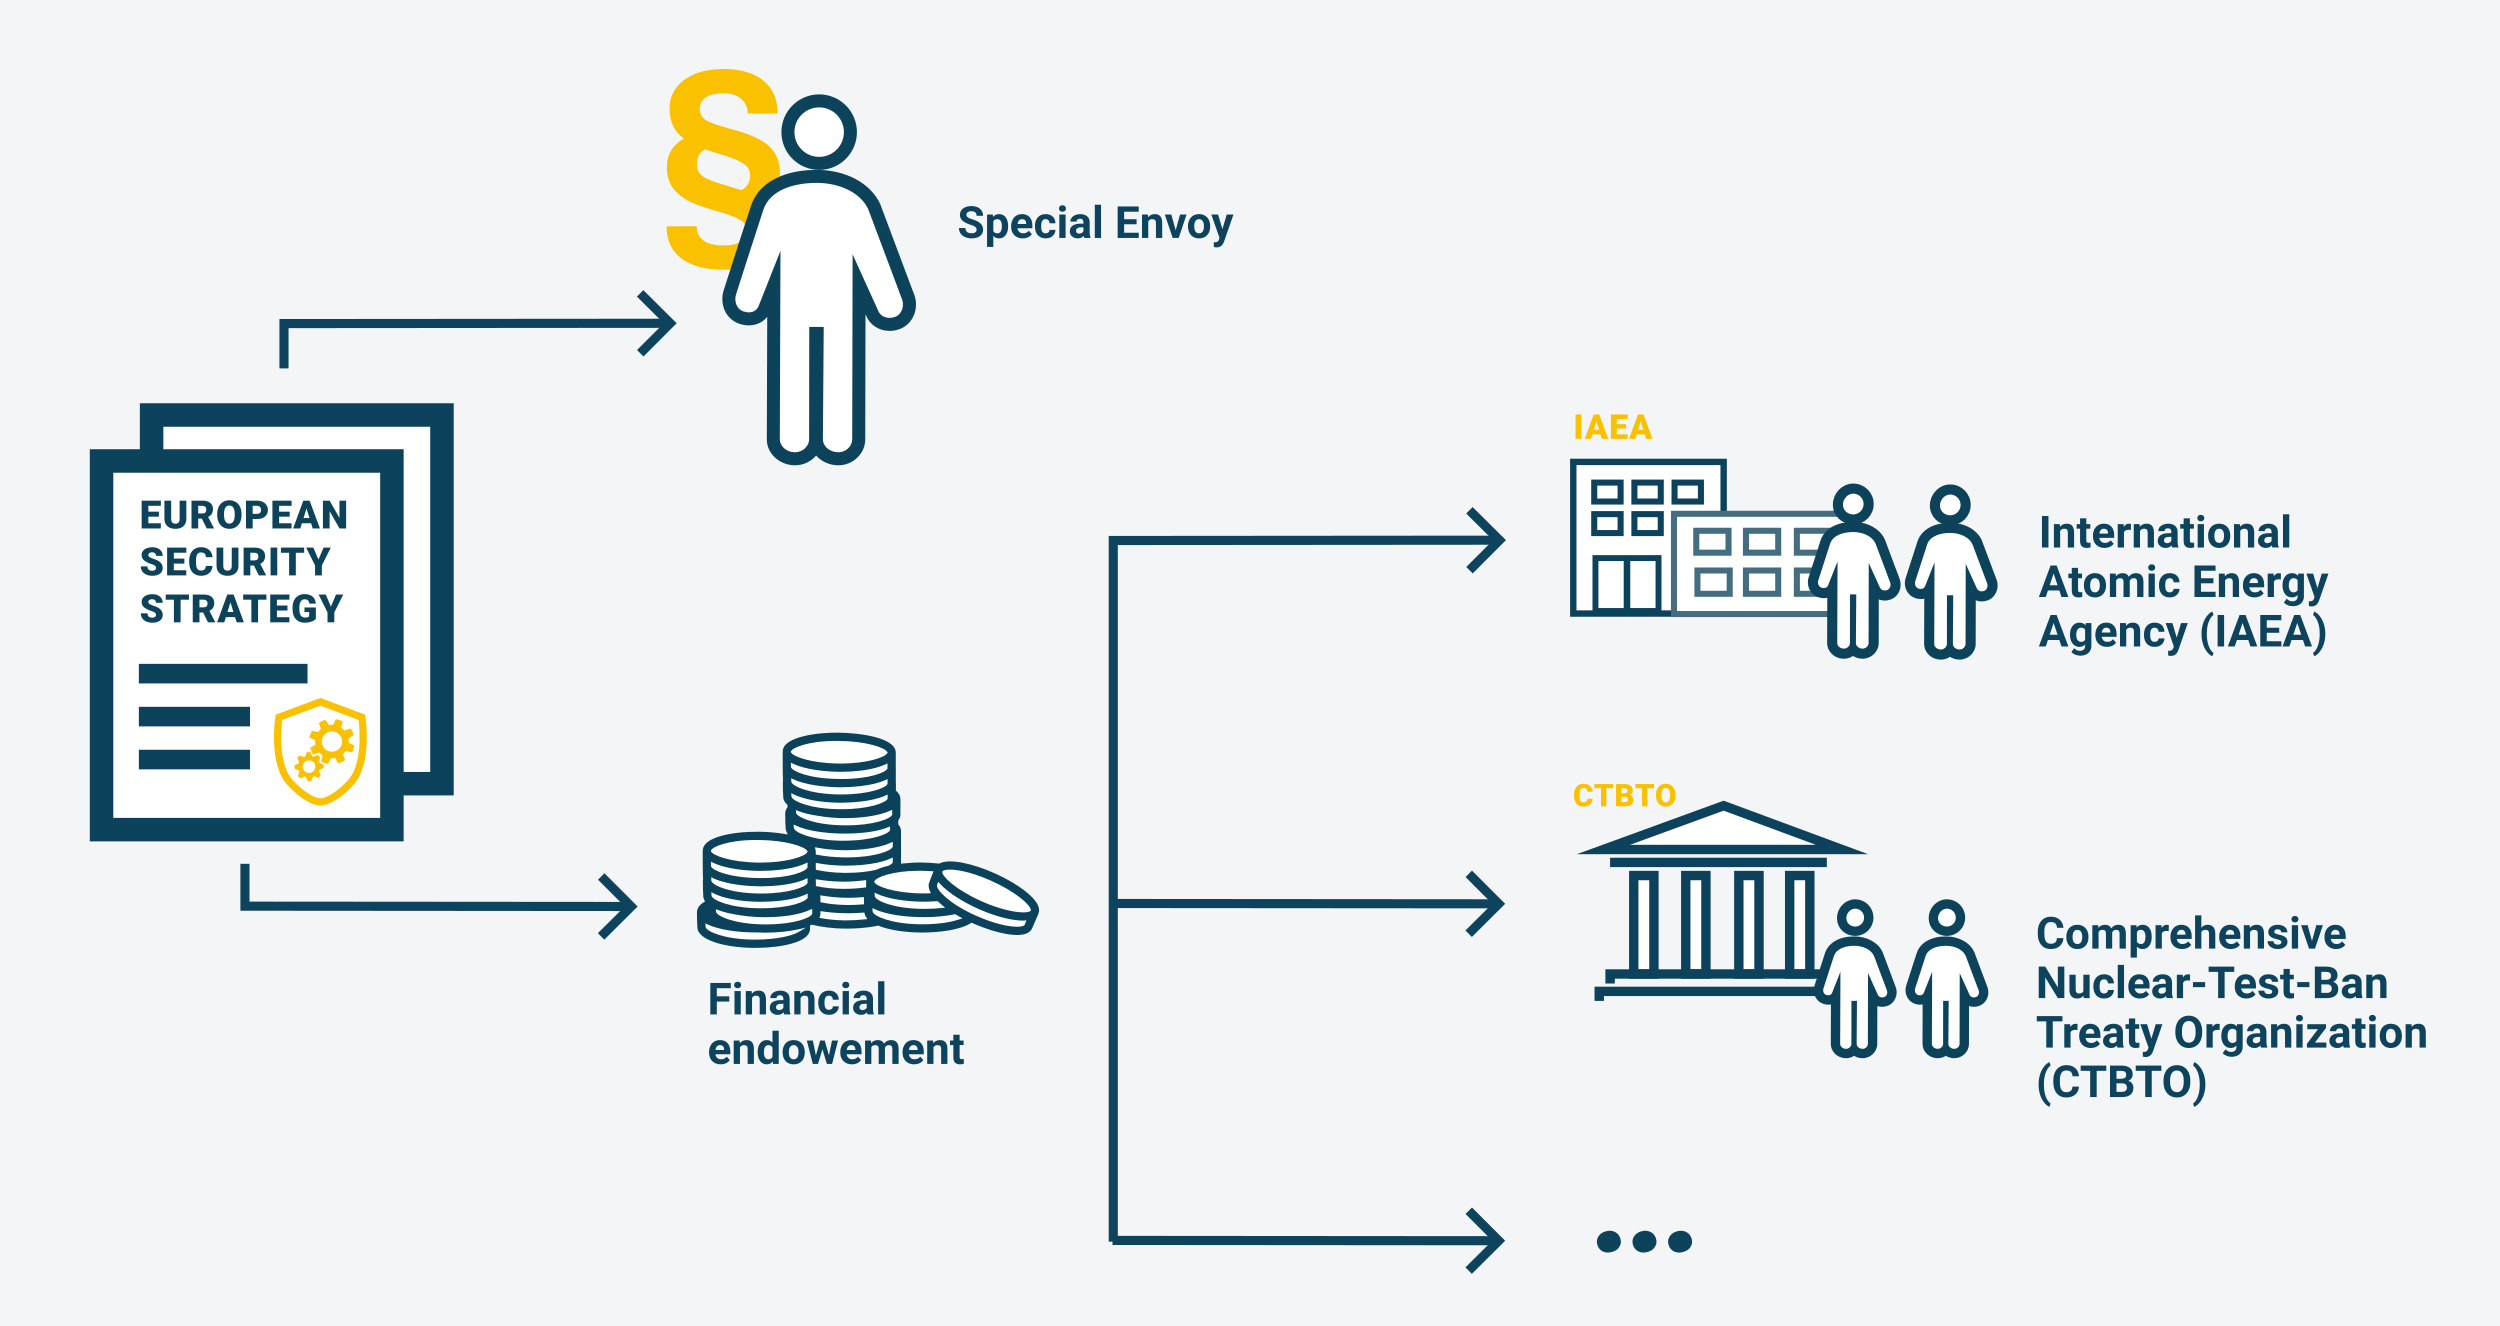 <?xml version="1.0" encoding="UTF-8"?>
<svg id="Ebene_2" data-name="Ebene 2" xmlns="http://www.w3.org/2000/svg" viewBox="0 0 1920 1018.548">
  <defs>
    <style>
      .cls-1, .cls-2, .cls-3 {
        fill: none;
      }

      .cls-4 {
        stroke: #446d80;
      }

      .cls-4, .cls-2, .cls-5, .cls-6, .cls-7, .cls-8, .cls-9, .cls-10, .cls-3 {
        stroke-miterlimit: 10;
      }

      .cls-4, .cls-5 {
        stroke-width: 4.651px;
      }

      .cls-4, .cls-5, .cls-6, .cls-7, .cls-8, .cls-11, .cls-9, .cls-10 {
        fill: #fff;
      }

      .cls-12 {
        fill: #0b425b;
      }

      .cls-2 {
        stroke: #0d435c;
        stroke-width: 7px;
      }

      .cls-5, .cls-6, .cls-7, .cls-8, .cls-3 {
        stroke: #0c425b;
      }

      .cls-6 {
        stroke-width: 4.549px;
      }

      .cls-13 {
        fill: #0d435c;
      }

      .cls-7 {
        stroke-width: 4.911px;
      }

      .cls-8, .cls-10, .cls-3 {
        stroke-width: 7.206px;
      }

      .cls-14 {
        fill: #09425b;
      }

      .cls-9 {
        stroke-width: 7.772px;
      }

      .cls-9, .cls-10 {
        stroke: #0d425b;
      }

      .cls-15 {
        fill: #f3f5f7;
      }

      .cls-16 {
        fill: #0c425b;
      }

      .cls-17 {
        fill: #0d425b;
      }

      .cls-18 {
        fill: #fac100;
      }

      .cls-19 {
        fill: #fac102;
      }
    </style>
  </defs>
  <rect class="cls-15" x="-8.93" y="-6.046" width="1937.86" height="1044.442"/>
  <rect class="cls-11" x="78.473" y="351.825" width="217.02" height="286.022"/>
  <rect class="cls-11" x="119.418" y="317.286" width="217.02" height="286.022"/>
  <g>
    <rect class="cls-1" x="107.18" y="383.321" width="188.313" height="99.581"/>
    <path class="cls-17" d="M122.04,396.787h-8.098v5.104h9.565v3.961h-14.714v-21.358h14.743v3.976h-9.595v4.503h8.098v3.814Z"/>
    <path class="cls-17" d="M143.107,384.494v13.979c0,1.585-.337,2.956-1.012,4.115-.675,1.158-1.643,2.041-2.904,2.647s-2.753.909-4.475.909c-2.602,0-4.649-.675-6.146-2.023-1.497-1.35-2.26-3.198-2.289-5.545v-14.083h5.179v14.186c.059,2.337,1.144,3.506,3.256,3.506,1.066,0,1.873-.294,2.421-.881.548-.586.821-1.54.821-2.86v-13.95h5.148Z"/>
    <path class="cls-17" d="M155.008,398.298h-2.787v7.555h-5.149v-21.358h8.405c2.533,0,4.514.562,5.941,1.686,1.428,1.123,2.142,2.711,2.142,4.762,0,1.485-.301,2.717-.902,3.693s-1.543,1.769-2.823,2.374l4.459,8.623v.221h-5.516l-3.77-7.555ZM152.221,394.337h3.256c.979,0,1.714-.257,2.208-.771s.741-1.233.741-2.154c0-.922-.25-1.645-.748-2.169-.499-.524-1.232-.787-2.201-.787h-3.256v5.882Z"/>
    <path class="cls-17" d="M185.507,395.613c0,2.083-.386,3.927-1.158,5.53-.772,1.604-1.87,2.839-3.294,3.704-1.423.865-3.043,1.298-4.862,1.298s-3.433-.418-4.841-1.254-2.506-2.031-3.293-3.587c-.787-1.555-1.201-3.339-1.24-5.354v-1.203c0-2.093.384-3.938,1.152-5.537.768-1.6,1.867-2.834,3.3-3.704s3.063-1.306,4.893-1.306c1.809,0,3.423.431,4.841,1.291s2.521,2.085,3.308,3.674c.787,1.59,1.186,3.411,1.195,5.465v.982ZM180.271,394.719c0-2.122-.354-3.733-1.063-4.834-.709-1.1-1.724-1.649-3.044-1.649-2.582,0-3.946,1.936-4.093,5.809l-.015,1.569c0,2.093.347,3.702,1.042,4.826.693,1.125,1.726,1.688,3.095,1.688,1.301,0,2.303-.553,3.007-1.658.704-1.104,1.062-2.693,1.071-4.768v-.982Z"/>
    <path class="cls-17" d="M194.062,398.606v7.246h-5.149v-21.358h8.523c1.633,0,3.077.301,4.334.902s2.23,1.457,2.92,2.567c.689,1.109,1.034,2.369,1.034,3.777,0,2.083-.746,3.748-2.237,4.994-1.491,1.247-3.538,1.871-6.14,1.871h-3.285ZM194.062,394.631h3.374c.997,0,1.758-.25,2.28-.748.523-.499.785-1.203.785-2.112,0-.998-.27-1.795-.807-2.392-.538-.596-1.271-.899-2.2-.909h-3.433v6.161Z"/>
    <path class="cls-17" d="M222.464,396.787h-8.097v5.104h9.564v3.961h-14.714v-21.358h14.743v3.976h-9.594v4.503h8.097v3.814Z"/>
    <path class="cls-17" d="M238.911,401.862h-7.056l-1.232,3.99h-5.501l7.833-21.358h4.841l7.893,21.358h-5.53l-1.247-3.99ZM233.087,397.888h4.592l-2.303-7.408-2.289,7.408Z"/>
    <path class="cls-17" d="M265.832,405.852h-5.119l-7.569-13.29v13.29h-5.149v-21.358h5.149l7.555,13.29v-13.29h5.134v21.358Z"/>
    <path class="cls-17" d="M119.81,436.226c0-.753-.267-1.34-.799-1.761-.533-.42-1.469-.855-2.809-1.306-1.34-.449-2.435-.885-3.286-1.305-2.768-1.359-4.151-3.228-4.151-5.604,0-1.183.345-2.227,1.034-3.132.689-.904,1.665-1.608,2.926-2.112,1.262-.503,2.679-.755,4.254-.755,1.535,0,2.912.273,4.129.821,1.218.548,2.163,1.327,2.839,2.34.674,1.012,1.012,2.169,1.012,3.469h-5.134c0-.87-.266-1.545-.799-2.024-.533-.479-1.254-.719-2.164-.719-.919,0-1.646.203-2.178.609-.533.405-.8.922-.8,1.548,0,.547.293,1.044.88,1.488.587.445,1.618.905,3.095,1.379,1.477.475,2.689.985,3.638,1.533,2.308,1.33,3.462,3.163,3.462,5.501,0,1.868-.703,3.335-2.111,4.4-1.409,1.066-3.341,1.599-5.795,1.599-1.731,0-3.298-.31-4.701-.931s-2.459-1.472-3.168-2.553c-.709-1.08-1.063-2.325-1.063-3.733h5.164c0,1.145.295,1.987.887,2.53s1.552.814,2.882.814c.851,0,1.523-.184,2.017-.55.494-.367.741-.883.741-1.548Z"/>
    <path class="cls-17" d="M141.597,432.838h-8.097v5.104h9.564v3.961h-14.714v-21.358h14.743v3.976h-9.594v4.503h8.097v3.814Z"/>
    <path class="cls-17" d="M163.192,434.672c-.068,1.486-.469,2.799-1.203,3.938-.733,1.139-1.763,2.021-3.087,2.647-1.326.626-2.839.938-4.541.938-2.807,0-5.017-.914-6.63-2.743-1.613-1.828-2.421-4.41-2.421-7.745v-1.056c0-2.093.364-3.924,1.094-5.494.728-1.569,1.776-2.781,3.146-3.638,1.368-.855,2.953-1.283,4.752-1.283,2.592,0,4.675.682,6.249,2.046,1.575,1.364,2.47,3.244,2.685,5.641h-5.134c-.039-1.301-.367-2.234-.983-2.802-.615-.567-1.555-.851-2.816-.851-1.281,0-2.22.479-2.816,1.438-.597.958-.909,2.488-.938,4.591v1.511c0,2.279.286,3.907.858,4.885.572.979,1.557,1.468,2.955,1.468,1.184,0,2.088-.279,2.714-.837.626-.557.959-1.442.998-2.654h5.119Z"/>
    <path class="cls-17" d="M183.13,420.545v13.979c0,1.585-.337,2.956-1.012,4.115-.675,1.158-1.643,2.041-2.904,2.647s-2.753.909-4.475.909c-2.602,0-4.649-.675-6.146-2.023-1.497-1.35-2.26-3.198-2.289-5.545v-14.083h5.179v14.186c.059,2.337,1.144,3.506,3.256,3.506,1.066,0,1.873-.294,2.421-.881.548-.586.821-1.54.821-2.86v-13.95h5.148Z"/>
    <path class="cls-17" d="M195.03,434.349h-2.787v7.555h-5.149v-21.358h8.405c2.533,0,4.514.562,5.941,1.686,1.428,1.123,2.142,2.711,2.142,4.762,0,1.485-.301,2.717-.902,3.693s-1.543,1.769-2.823,2.374l4.459,8.623v.221h-5.516l-3.77-7.555ZM192.243,430.388h3.256c.979,0,1.714-.257,2.208-.771s.741-1.233.741-2.154c0-.922-.25-1.645-.748-2.169-.499-.524-1.232-.787-2.201-.787h-3.256v5.882Z"/>
    <path class="cls-17" d="M212.929,441.903h-5.134v-21.358h5.134v21.358Z"/>
    <path class="cls-17" d="M233.6,424.52h-6.41v17.383h-5.148v-17.383h-6.293v-3.976h17.852v3.976Z"/>
    <path class="cls-17" d="M244.577,429.816l3.931-9.271h5.56l-6.88,13.687v7.672h-5.222v-7.672l-6.865-13.687h5.53l3.946,9.271Z"/>
    <path class="cls-17" d="M119.81,472.277c0-.753-.267-1.34-.799-1.761-.533-.42-1.469-.855-2.809-1.306-1.34-.449-2.435-.885-3.286-1.305-2.768-1.359-4.151-3.228-4.151-5.604,0-1.183.345-2.227,1.034-3.132.689-.904,1.665-1.608,2.926-2.112,1.262-.503,2.679-.755,4.254-.755,1.535,0,2.912.273,4.129.821,1.218.548,2.163,1.327,2.839,2.34.674,1.012,1.012,2.169,1.012,3.469h-5.134c0-.87-.266-1.545-.799-2.024-.533-.479-1.254-.719-2.164-.719-.919,0-1.646.203-2.178.609-.533.405-.8.922-.8,1.548,0,.547.293,1.044.88,1.488.587.445,1.618.905,3.095,1.379,1.477.475,2.689.985,3.638,1.533,2.308,1.33,3.462,3.163,3.462,5.501,0,1.868-.703,3.335-2.111,4.4-1.409,1.066-3.341,1.599-5.795,1.599-1.731,0-3.298-.31-4.701-.931s-2.459-1.472-3.168-2.553c-.709-1.08-1.063-2.325-1.063-3.733h5.164c0,1.145.295,1.987.887,2.53s1.552.814,2.882.814c.851,0,1.523-.184,2.017-.55.494-.367.741-.883.741-1.548Z"/>
    <path class="cls-17" d="M145.117,460.571h-6.41v17.383h-5.148v-17.383h-6.293v-3.976h17.852v3.976Z"/>
    <path class="cls-17" d="M155.976,470.399h-2.787v7.555h-5.149v-21.358h8.405c2.533,0,4.514.562,5.941,1.686,1.428,1.123,2.142,2.711,2.142,4.762,0,1.485-.301,2.717-.902,3.693s-1.543,1.769-2.823,2.374l4.459,8.623v.221h-5.516l-3.77-7.555ZM153.188,466.438h3.256c.979,0,1.714-.257,2.208-.771s.741-1.233.741-2.154c0-.922-.25-1.645-.748-2.169-.499-.524-1.232-.787-2.201-.787h-3.256v5.882Z"/>
    <path class="cls-17" d="M180.52,473.964h-7.056l-1.232,3.99h-5.501l7.833-21.358h4.841l7.893,21.358h-5.53l-1.247-3.99ZM174.695,469.989h4.592l-2.303-7.408-2.289,7.408Z"/>
    <path class="cls-17" d="M204.607,460.571h-6.41v17.383h-5.148v-17.383h-6.293v-3.976h17.852v3.976Z"/>
    <path class="cls-17" d="M220.775,468.889h-8.097v5.104h9.564v3.961h-14.714v-21.358h14.743v3.976h-9.594v4.503h8.097v3.814Z"/>
    <path class="cls-17" d="M242.577,475.313c-.793.88-1.951,1.59-3.477,2.127-1.526.538-3.198.807-5.018.807-2.797,0-5.031-.855-6.703-2.566-1.673-1.712-2.567-4.093-2.685-7.145l-.015-1.848c0-2.103.371-3.938,1.114-5.509.743-1.569,1.807-2.777,3.19-3.623s2.985-1.269,4.805-1.269c2.66,0,4.726.608,6.197,1.826s2.33,3.034,2.574,5.449h-4.958c-.176-1.192-.557-2.044-1.144-2.552-.587-.509-1.418-.764-2.494-.764-1.291,0-2.288.548-2.992,1.644s-1.062,2.66-1.071,4.694v1.29c0,2.133.364,3.733,1.093,4.805.729,1.07,1.875,1.606,3.44,1.606,1.34,0,2.337-.299,2.992-.896v-3.314h-3.579v-3.535h8.729v8.771Z"/>
    <path class="cls-17" d="M254.141,465.867l3.931-9.271h5.56l-6.88,13.687v7.672h-5.222v-7.672l-6.865-13.687h5.53l3.946,9.271Z"/>
  </g>
  <g>
    <polygon class="cls-1" points="125.457 345.012 310.003 345.012 310.003 592.839 330.398 592.839 330.398 327.754 125.457 327.754 125.457 345.012"/>
    <path class="cls-16" d="M348.441,309.711H107.414v35.301h-38.439v301.171h241.028v-35.301h38.439v-301.171ZM291.96,628.14H87.018v-265.085h204.942v265.085ZM330.398,592.839h-20.396v-247.827H125.457v-17.258h204.942v265.085Z"/>
  </g>
  <rect class="cls-16" x="106.644" y="509.841" width="129.553" height="15.036"/>
  <rect class="cls-16" x="106.644" y="542.835" width="85.36" height="15.035"/>
  <rect class="cls-16" x="106.644" y="575.829" width="85.36" height="15.035"/>
  <g>
    <path class="cls-19" d="M246.297,618.641c-.094,0-.177-.002-.25-.004-1.852.061-10.689-.477-24.817-15.176-15.333-15.955-9.993-51.517-9.758-53.022l.249-1.602,34.326-12.767,34.325,12.767.249,1.602c.235,1.505,5.575,37.067-9.758,53.022-13.57,14.118-22.263,15.18-24.566,15.18ZM216.729,552.877c-.827,6.908-3.273,34.512,8.49,46.75,13.102,13.632,20.558,13.476,20.632,13.48l.275-.027.161.027c.623-.006,7.997-.379,20.588-13.48,11.781-12.257,9.32-39.846,8.491-46.75l-29.319-10.904-29.318,10.904Z"/>
    <g>
      <path class="cls-19" d="M240.648,579.545c-1.114-1.575-1.923-3.266-2.47-5.096,1.081-.671,2.15-1.333,3.218-1.997.162-.101.32-.209.484-.308.385-.23.379-.294.327-.728-.078-.644-.103-1.294-.139-1.943-.013-.24.033-.485-0-.72-.017-.12-.133-.244-.236-.327-.115-.093-.266-.143-.403-.208-1.123-.529-2.243-1.062-3.371-1.58-.285-.131-.356-.299-.271-.598.2-.699.324-1.423.567-2.105.298-.835.689-1.637,1.037-2.455.091-.214.245-.278.464-.228.492.112.985.216,1.476.332.815.193,1.628.396,2.444.587.322.076.543.03.785-.296.481-.647,1.061-1.223,1.624-1.805.295-.305.319-.31.15-.782-.482-1.346-.96-2.693-1.45-4.069,1.555-1.097,3.252-1.91,5.092-2.464.672,1.082,1.336,2.15,2,3.218.106.171.231.333.316.514.122.258.31.342.584.311.586-.068,1.173-.135,1.762-.179.289-.022.585-.016.871.024.215.029.353-.039.465-.2.057-.083.111-.17.152-.262.407-.901.806-1.807,1.22-2.705.156-.339.331-.672.534-.984.061-.093.265-.174.373-.144,1.274.346,2.597.541,3.767,1.218.287.166.609.272.919.395.215.085.293.226.241.451-.27,1.16-.536,2.32-.805,3.48-.039.167-.09.332-.127.499-.066.309 0.0.509.293.734.648.497,1.232,1.081,1.829,1.642.217.204.404.29.719.172,1.357-.51,2.727-.987,4.119-1.485,1.096,1.557,1.914,3.251,2.466,5.098-.974.604-1.938,1.203-2.904,1.801-.308.191-.61.394-.929.565-.24.129-.23.329-.21.54.058.587.133,1.173.178,1.762.022.289-.03.583-.009.872.011.151.095.304.172.441.034.062.128.096.201.13.834.385,1.67.764,2.502,1.153.42.197.833.41,1.248.618.169.085.224.22.168.404-.379,1.253-.529,2.579-1.225,3.731-.176.291-.276.629-.4.949-.085.218-.229.288-.452.236-.501-.116-1.005-.221-1.506-.339-.825-.195-1.649-.396-2.473-.595-.301-.073-.495-.007-.712.273-.495.638-1.052,1.232-1.618,1.811-.307.315-.349.35-.197.773.491,1.363.976,2.729,1.467,4.106-1.561,1.095-3.246,1.917-5.098,2.46-.36-.578-.72-1.156-1.079-1.735-.429-.694-.856-1.389-1.285-2.083-.101-.163-.22-.261-.442-.224-.395.065-.794.111-1.193.133-.509.028-1.022.044-1.531.022-.198-.009-.335.022-.443.176-.064.091-.126.185-.171.285-.408.901-.807,1.806-1.221,2.704-.156.339-.33.672-.533.985-.061.095-.266.181-.37.15-1.247-.364-2.564-.507-3.708-1.198-.308-.186-.666-.291-1.004-.426-.207-.082-.27-.226-.222-.433.262-1.141.523-2.282.787-3.422.039-.167.096-.33.133-.498.072-.329.051-.562-.291-.814-.649-.478-1.218-1.066-1.807-1.622-.221-.209-.406-.302-.734-.178-1.356.513-2.727.986-4.112,1.481ZM262.305,572.057c1.483-3.956-.798-8.552-4.793-9.949-4.016-1.404-8.59.821-9.983,4.814-1.397,4.004.823,8.586,4.826,9.977,3.995,1.388,8.656-.789,9.95-4.842Z"/>
      <path class="cls-19" d="M230.189,580.164c.06.022.099.036.138.05,1.006.369,2.013.736,3.017,1.109.12.045.22.051.337-.012.154-.083.318-.152.483-.212.117-.042.182-.111.226-.228.378-1.003.765-2.002,1.142-3.005.047-.126.106-.172.242-.175.818-.018,1.636-.044,2.454-.074.104-.004.154.025.198.121.459,1.002.926,2.002,1.386,3.004.045.099.109.153.21.184.143.044.291.087.421.158.165.091.305.061.465-.012.961-.437,1.927-.864,2.889-1.301.107-.049.171-.037.255.043.596.568,1.197,1.132,1.8,1.692.081.075.094.135.056.239-.384,1.034-.76,2.07-1.143,3.104-.035.094-.039.171.009.263.077.146.151.297.201.454.047.147.141.21.275.26,1.008.379,2.012.767,3.02,1.146.117.044.152.103.155.224.019.818.045,1.636.074,2.454.004.105-.019.163-.124.211-1.008.46-2.011.929-3.018,1.391-.098.045-.156.104-.186.208-.04.139-.081.281-.148.408-.088.166-.056.306.017.466.44.965.871,1.935,1.309,2.902.041.092.047.15-.03.23-.575.604-1.146,1.211-1.714,1.822-.071.077-.128.089-.226.053-1.034-.382-2.07-.761-3.107-1.134-.076-.027-.181-.017-.259.011-.165.059-.317.155-.483.21-.136.045-.193.132-.24.256-.379,1.008-.765,2.013-1.144,3.021-.041.108-.091.149-.209.152-.823.019-1.646.045-2.469.075-.108.004-.162-.025-.209-.128-.457-.998-.919-1.993-1.386-2.986-.034-.073-.118-.138-.194-.172-.18-.079-.372-.129-.552-.206-.101-.043-.181-.035-.278.008-.991.447-1.984.888-2.974,1.337-.099.045-.153.03-.228-.041-.6-.571-1.203-1.14-1.81-1.704-.081-.076-.093-.137-.055-.239.376-1.015.745-2.032,1.12-3.046.039-.106.037-.191-.015-.293-.088-.17-.167-.345-.233-.525-.044-.119-.117-.178-.233-.222-1.008-.38-2.012-.767-3.02-1.147-.099-.037-.132-.085-.134-.189-.021-.834-.046-1.667-.076-2.5-.004-.099.029-.145.117-.185.992-.457,1.982-.919,2.974-1.376.097-.045.154-.106.186-.208.06-.187.127-.373.204-.553.044-.103.045-.188-.002-.292-.446-.986-.884-1.975-1.33-2.961-.043-.095-.038-.152.036-.229.575-.604,1.144-1.213,1.716-1.82.033-.035.073-.065.102-.091ZM242.175,588.627c-.082-2.678-2.317-4.784-4.995-4.705-2.687.079-4.796,2.317-4.714,5.002.082,2.677,2.318,4.784,4.996,4.706,2.685-.079,4.796-2.319,4.714-5.003Z"/>
    </g>
  </g>
  <g>
    <rect class="cls-1" x="735.317" y="157.242" width="260.186" height="85.427"/>
    <path class="cls-13" d="M750.009,176.4c0-.94-.332-1.663-.996-2.166-.664-.504-1.859-1.035-3.586-1.594-1.727-.56-3.094-1.11-4.101-1.652-2.745-1.483-4.117-3.48-4.117-5.993,0-1.306.368-2.471,1.104-3.495.736-1.023,1.793-1.823,3.172-2.398,1.377-.575,2.924-.863,4.64-.863,1.727,0,3.265.312,4.615.938,1.351.626,2.399,1.509,3.146,2.648.748,1.14,1.121,2.435,1.121,3.885h-4.98c0-1.106-.349-1.967-1.046-2.582-.697-.613-1.677-.921-2.938-.921-1.218,0-2.164.257-2.839.772-.675.514-1.013,1.192-1.013,2.033,0,.786.396,1.444,1.188,1.976.791.531,1.956,1.029,3.494,1.494,2.833.853,4.897,1.909,6.192,3.171s1.942,2.833,1.942,4.715c0,2.092-.791,3.732-2.374,4.922-1.583,1.19-3.713,1.785-6.392,1.785-1.859,0-3.553-.34-5.08-1.021-1.527-.68-2.692-1.612-3.494-2.797-.803-1.185-1.204-2.557-1.204-4.117h4.997c0,2.667,1.594,4.001,4.781,4.001,1.185,0,2.108-.241,2.772-.722.664-.482.996-1.154.996-2.018Z"/>
    <path class="cls-13" d="M774.23,173.927c0,2.767-.628,4.983-1.884,6.649-1.257,1.665-2.953,2.498-5.089,2.498-1.815,0-3.281-.631-4.399-1.893v8.467h-4.798v-24.869h4.449l.166,1.76c1.162-1.395,2.679-2.092,4.549-2.092,2.214,0,3.935.819,5.163,2.457s1.843,3.896,1.843,6.773v.249ZM769.433,173.56c0-1.676-.296-2.969-.889-3.88-.592-.91-1.452-1.365-2.581-1.365-1.505,0-2.54.577-3.104,1.731v7.377c.587,1.188,1.633,1.782,3.138,1.782,2.291,0,3.437-1.882,3.437-5.646Z"/>
    <path class="cls-13" d="M785.47,183.074c-2.634,0-4.778-.808-6.433-2.424-1.655-1.616-2.482-3.769-2.482-6.458v-.465c0-1.804.349-3.417,1.046-4.839.697-1.423,1.685-2.519,2.964-3.287,1.277-.77,2.736-1.154,4.374-1.154,2.457,0,4.392.774,5.802,2.324,1.412,1.55,2.117,3.746,2.117,6.591v1.959h-11.438c.155,1.173.622,2.114,1.403,2.822.779.708,1.768,1.062,2.963,1.062,1.849,0,3.293-.67,4.333-2.009l2.357,2.64c-.72,1.019-1.693,1.812-2.922,2.382-1.229.57-2.59.855-4.084.855ZM784.922,168.315c-.952,0-1.724.322-2.316.968-.592.645-.971,1.567-1.137,2.768h6.674v-.384c-.022-1.067-.31-1.893-.863-2.477-.554-.583-1.339-.875-2.357-.875Z"/>
    <path class="cls-13" d="M803.051,179.206c.886,0,1.604-.243,2.158-.73s.841-1.135.863-1.942h4.499c-.011,1.218-.343,2.332-.996,3.346-.653,1.012-1.547,1.798-2.682,2.357-1.134.559-2.388.838-3.76.838-2.567,0-4.593-.816-6.076-2.449-1.483-1.632-2.225-3.887-2.225-6.765v-.315c0-2.767.736-4.975,2.208-6.624s3.492-2.474,6.06-2.474c2.247,0,4.048.639,5.404,1.918,1.355,1.277,2.044,2.979,2.066,5.104h-4.499c-.022-.935-.31-1.694-.863-2.278s-1.284-.876-2.191-.876c-1.118,0-1.962.407-2.532,1.222-.569.815-.854,2.137-.854,3.966v.499c0,1.852.282,3.182.847,3.99.564.81,1.422,1.214,2.573,1.214Z"/>
    <path class="cls-13" d="M813.277,160.131c0-.72.241-1.312.722-1.776.482-.465,1.138-.697,1.968-.697.819,0,1.472.232,1.959.697s.73,1.057.73,1.776c0,.73-.246,1.328-.739,1.793-.492.465-1.143.697-1.95.697s-1.458-.232-1.95-.697c-.493-.465-.739-1.062-.739-1.793ZM818.374,182.742h-4.814v-17.963h4.814v17.963Z"/>
    <path class="cls-13" d="M832.734,182.742c-.222-.432-.382-.969-.481-1.61-1.162,1.295-2.673,1.942-4.532,1.942-1.76,0-3.218-.509-4.375-1.527-1.156-1.019-1.734-2.302-1.734-3.852,0-1.903.705-3.364,2.117-4.383,1.41-1.019,3.45-1.533,6.117-1.544h2.208v-1.029c0-.83-.213-1.494-.64-1.992-.426-.498-1.098-.747-2.017-.747-.808,0-1.441.193-1.901.581-.459.388-.688.919-.688,1.594h-4.798c0-1.04.321-2.003.963-2.889s1.55-1.58,2.723-2.083c1.173-.504,2.49-.756,3.951-.756,2.214,0,3.971.557,5.271,1.668,1.3,1.113,1.95,2.676,1.95,4.69v7.786c.011,1.704.249,2.994.714,3.868v.282h-4.848ZM828.767,179.405c.708,0,1.361-.157,1.959-.474.598-.314,1.04-.738,1.328-1.27v-3.088h-1.793c-2.401,0-3.68.83-3.835,2.49l-.017.282c0,.598.21,1.09.631,1.478s.996.581,1.727.581Z"/>
    <path class="cls-13" d="M845.617,182.742h-4.814v-25.5h4.814v25.5Z"/>
    <path class="cls-13" d="M872.894,172.233h-9.562v6.508h11.223v4.001h-16.203v-24.172h16.17v4.034h-11.189v5.761h9.562v3.868Z"/>
    <path class="cls-13" d="M881.576,164.779l.149,2.075c1.284-1.604,3.005-2.407,5.163-2.407,1.903,0,3.32.559,4.25,1.677s1.405,2.789,1.428,5.014v11.604h-4.798v-11.515c0-1.021-.222-1.761-.664-2.222-.442-.46-1.179-.69-2.208-.69-1.351,0-2.363.577-3.038,1.73v12.696h-4.798v-17.963h4.516Z"/>
    <path class="cls-13" d="M902.926,176.882l3.337-12.103h5.014l-6.06,17.963h-4.582l-6.06-17.963h5.014l3.337,12.103Z"/>
    <path class="cls-13" d="M912.389,173.595c0-1.782.343-3.37,1.029-4.765s1.674-2.474,2.963-3.237c1.29-.764,2.787-1.146,4.491-1.146,2.424,0,4.402.741,5.935,2.225,1.533,1.483,2.389,3.497,2.565,6.043l.033,1.229c0,2.756-.77,4.967-2.308,6.633-1.538,1.665-3.603,2.498-6.192,2.498s-4.657-.83-6.2-2.49c-1.545-1.66-2.316-3.918-2.316-6.773v-.216ZM917.187,173.935c0,1.707.321,3.012.963,3.915.642.904,1.561,1.355,2.756,1.355,1.162,0,2.069-.446,2.723-1.339.653-.892.979-2.319.979-4.281,0-1.674-.326-2.971-.979-3.891s-1.571-1.38-2.756-1.38c-1.173,0-2.081.457-2.723,1.372-.642.914-.963,2.33-.963,4.248Z"/>
    <path class="cls-13" d="M938.818,175.952l3.32-11.173h5.146l-7.222,20.752-.398.946c-1.073,2.347-2.845,3.52-5.312,3.52-.697,0-1.405-.105-2.125-.315v-3.636l.73.017c.907,0,1.586-.139,2.033-.415.449-.276.8-.736,1.055-1.378l.564-1.478-6.292-18.013h5.163l3.337,11.173Z"/>
  </g>
  <g>
    <rect class="cls-1" x="543.369" y="753.58" width="201.706" height="64.326"/>
    <path class="cls-13" d="M560.07,769.201h-9.562v9.878h-4.98v-24.172h15.738v4.034h-10.758v6.242h9.562v4.018Z"/>
    <path class="cls-13" d="M563.806,756.468c0-.72.241-1.312.722-1.776.482-.465,1.138-.697,1.968-.697.819,0,1.472.232,1.959.697s.73,1.057.73,1.776c0,.73-.246,1.328-.739,1.793-.492.465-1.143.697-1.95.697s-1.458-.232-1.95-.697c-.493-.465-.739-1.062-.739-1.793ZM568.902,779.079h-4.814v-17.963h4.814v17.963Z"/>
    <path class="cls-13" d="M577.27,761.116l.149,2.075c1.284-1.604,3.005-2.407,5.163-2.407,1.903,0,3.32.559,4.25,1.677s1.405,2.789,1.428,5.014v11.604h-4.798v-11.515c0-1.021-.222-1.761-.664-2.222-.442-.46-1.179-.69-2.208-.69-1.351,0-2.363.577-3.038,1.73v12.696h-4.798v-17.963h4.516Z"/>
    <path class="cls-13" d="M602.305,779.079c-.222-.432-.382-.969-.481-1.61-1.162,1.295-2.673,1.942-4.532,1.942-1.76,0-3.218-.509-4.375-1.527-1.156-1.019-1.734-2.302-1.734-3.852,0-1.903.705-3.364,2.117-4.383,1.41-1.019,3.45-1.533,6.117-1.544h2.208v-1.029c0-.83-.213-1.494-.64-1.992-.426-.498-1.098-.747-2.017-.747-.808,0-1.441.193-1.901.581-.459.388-.688.919-.688,1.594h-4.798c0-1.04.321-2.003.963-2.889s1.55-1.58,2.723-2.083c1.173-.504,2.49-.756,3.951-.756,2.214,0,3.971.557,5.271,1.668,1.3,1.113,1.95,2.676,1.95,4.69v7.786c.011,1.704.249,2.994.714,3.868v.282h-4.848ZM598.337,775.742c.708,0,1.361-.157,1.959-.474.598-.314,1.04-.738,1.328-1.27v-3.088h-1.793c-2.401,0-3.68.83-3.835,2.49l-.017.282c0,.598.21,1.09.631,1.478s.996.581,1.727.581Z"/>
    <path class="cls-13" d="M614.54,761.116l.149,2.075c1.284-1.604,3.005-2.407,5.163-2.407,1.903,0,3.32.559,4.25,1.677s1.405,2.789,1.428,5.014v11.604h-4.798v-11.515c0-1.021-.222-1.761-.664-2.222-.442-.46-1.179-.69-2.208-.69-1.351,0-2.363.577-3.038,1.73v12.696h-4.798v-17.963h4.516Z"/>
    <path class="cls-13" d="M636.637,775.543c.886,0,1.604-.243,2.158-.73s.841-1.135.863-1.942h4.499c-.011,1.218-.343,2.332-.996,3.346-.653,1.012-1.547,1.798-2.682,2.357-1.134.559-2.388.838-3.76.838-2.567,0-4.593-.816-6.076-2.449-1.483-1.632-2.225-3.887-2.225-6.765v-.315c0-2.767.736-4.975,2.208-6.624s3.492-2.474,6.06-2.474c2.247,0,4.048.639,5.404,1.918,1.355,1.277,2.044,2.979,2.066,5.104h-4.499c-.022-.935-.31-1.694-.863-2.278s-1.284-.876-2.191-.876c-1.118,0-1.962.407-2.532,1.222-.569.815-.854,2.137-.854,3.966v.499c0,1.852.282,3.182.847,3.99.564.81,1.422,1.214,2.573,1.214Z"/>
    <path class="cls-13" d="M646.863,756.468c0-.72.241-1.312.722-1.776.482-.465,1.138-.697,1.968-.697.819,0,1.472.232,1.959.697s.73,1.057.73,1.776c0,.73-.246,1.328-.739,1.793-.492.465-1.143.697-1.95.697s-1.458-.232-1.95-.697c-.493-.465-.739-1.062-.739-1.793ZM651.96,779.079h-4.814v-17.963h4.814v17.963Z"/>
    <path class="cls-13" d="M666.32,779.079c-.222-.432-.382-.969-.481-1.61-1.162,1.295-2.673,1.942-4.532,1.942-1.76,0-3.218-.509-4.375-1.527-1.156-1.019-1.734-2.302-1.734-3.852,0-1.903.705-3.364,2.117-4.383,1.41-1.019,3.45-1.533,6.117-1.544h2.208v-1.029c0-.83-.213-1.494-.64-1.992-.426-.498-1.098-.747-2.017-.747-.808,0-1.441.193-1.901.581-.459.388-.688.919-.688,1.594h-4.798c0-1.04.321-2.003.963-2.889s1.55-1.58,2.723-2.083c1.173-.504,2.49-.756,3.951-.756,2.214,0,3.971.557,5.271,1.668,1.3,1.113,1.95,2.676,1.95,4.69v7.786c.011,1.704.249,2.994.714,3.868v.282h-4.848ZM662.353,775.742c.708,0,1.361-.157,1.959-.474.598-.314,1.04-.738,1.328-1.27v-3.088h-1.793c-2.401,0-3.68.83-3.835,2.49l-.017.282c0,.598.21,1.09.631,1.478s.996.581,1.727.581Z"/>
    <path class="cls-13" d="M679.203,779.079h-4.814v-25.5h4.814v25.5Z"/>
    <path class="cls-13" d="M553.479,817.411c-2.634,0-4.778-.808-6.433-2.424-1.655-1.616-2.482-3.769-2.482-6.458v-.465c0-1.804.349-3.417,1.046-4.839.697-1.423,1.685-2.519,2.964-3.287,1.277-.77,2.736-1.154,4.374-1.154,2.457,0,4.392.774,5.802,2.324,1.412,1.55,2.117,3.746,2.117,6.591v1.959h-11.438c.155,1.173.622,2.114,1.403,2.822.779.708,1.768,1.062,2.963,1.062,1.849,0,3.293-.67,4.333-2.009l2.357,2.64c-.72,1.019-1.693,1.812-2.922,2.382-1.229.57-2.59.855-4.084.855ZM552.932,802.652c-.952,0-1.724.322-2.316.968-.592.645-.971,1.567-1.137,2.768h6.674v-.384c-.022-1.067-.31-1.893-.863-2.477-.554-.583-1.339-.875-2.357-.875Z"/>
    <path class="cls-13" d="M568.006,799.116l.149,2.075c1.284-1.604,3.005-2.407,5.163-2.407,1.903,0,3.32.559,4.25,1.677s1.405,2.789,1.428,5.014v11.604h-4.798v-11.515c0-1.021-.222-1.761-.664-2.222-.442-.46-1.179-.69-2.208-.69-1.351,0-2.363.577-3.038,1.73v12.696h-4.798v-17.963h4.516Z"/>
    <path class="cls-13" d="M581.885,807.965c0-2.8.628-5.03,1.885-6.69,1.256-1.66,2.974-2.49,5.154-2.49,1.749,0,3.193.653,4.333,1.959v-9.164h4.814v25.5h-4.333l-.232-1.909c-1.195,1.494-2.733,2.241-4.615,2.241-2.114,0-3.811-.833-5.088-2.498-1.279-1.666-1.918-3.982-1.918-6.948ZM586.683,808.307c0,1.689.293,2.984.88,3.886.587.9,1.438,1.351,2.557,1.351,1.483,0,2.529-.628,3.138-1.885v-7.121c-.598-1.257-1.633-1.885-3.104-1.885-2.313,0-3.47,1.885-3.47,5.654Z"/>
    <path class="cls-13" d="M601.043,807.932c0-1.782.343-3.37,1.029-4.765s1.674-2.474,2.963-3.237c1.29-.764,2.787-1.146,4.491-1.146,2.424,0,4.402.741,5.935,2.225,1.533,1.483,2.389,3.497,2.565,6.043l.033,1.229c0,2.756-.77,4.967-2.308,6.633-1.538,1.665-3.603,2.498-6.192,2.498s-4.657-.83-6.2-2.49c-1.545-1.66-2.316-3.918-2.316-6.773v-.216ZM605.841,808.272c0,1.707.321,3.012.963,3.915.642.904,1.561,1.355,2.756,1.355,1.162,0,2.069-.446,2.723-1.339.653-.892.979-2.319.979-4.281,0-1.674-.326-2.971-.979-3.891s-1.571-1.38-2.756-1.38c-1.173,0-2.081.457-2.723,1.372-.642.914-.963,2.33-.963,4.248Z"/>
    <path class="cls-13" d="M636.637,810.555l2.357-11.438h4.632l-4.582,17.963h-4.018l-3.403-11.306-3.403,11.306h-4.001l-4.582-17.963h4.632l2.341,11.422,3.287-11.422h3.47l3.271,11.438Z"/>
    <path class="cls-13" d="M654.268,817.411c-2.634,0-4.778-.808-6.433-2.424-1.655-1.616-2.482-3.769-2.482-6.458v-.465c0-1.804.349-3.417,1.046-4.839.697-1.423,1.685-2.519,2.964-3.287,1.277-.77,2.736-1.154,4.374-1.154,2.457,0,4.392.774,5.802,2.324,1.412,1.55,2.117,3.746,2.117,6.591v1.959h-11.438c.155,1.173.622,2.114,1.403,2.822.779.708,1.768,1.062,2.963,1.062,1.849,0,3.293-.67,4.333-2.009l2.357,2.64c-.72,1.019-1.693,1.812-2.922,2.382-1.229.57-2.59.855-4.084.855ZM653.72,802.652c-.952,0-1.724.322-2.316.968-.592.645-.971,1.567-1.137,2.768h6.674v-.384c-.022-1.067-.31-1.893-.863-2.477-.554-.583-1.339-.875-2.357-.875Z"/>
    <path class="cls-13" d="M668.877,799.116l.149,2.009c1.272-1.561,2.994-2.341,5.163-2.341,2.313,0,3.901.913,4.765,2.739,1.262-1.826,3.061-2.739,5.396-2.739,1.948,0,3.397.567,4.35,1.701.952,1.135,1.428,2.842,1.428,5.122v11.472h-4.814v-11.481c0-1.021-.199-1.767-.598-2.238s-1.102-.707-2.108-.707c-1.438,0-2.435.688-2.988,2.063l.017,12.363h-4.798v-11.465c0-1.043-.205-1.797-.614-2.263s-1.106-.699-2.092-.699c-1.361,0-2.347.565-2.955,1.697v12.729h-4.798v-17.963h4.499Z"/>
    <path class="cls-13" d="M702.08,817.411c-2.634,0-4.778-.808-6.433-2.424-1.655-1.616-2.482-3.769-2.482-6.458v-.465c0-1.804.349-3.417,1.046-4.839.697-1.423,1.685-2.519,2.964-3.287,1.277-.77,2.736-1.154,4.374-1.154,2.457,0,4.392.774,5.802,2.324,1.412,1.55,2.117,3.746,2.117,6.591v1.959h-11.438c.155,1.173.622,2.114,1.403,2.822.779.708,1.768,1.062,2.963,1.062,1.849,0,3.293-.67,4.333-2.009l2.357,2.64c-.72,1.019-1.693,1.812-2.922,2.382-1.229.57-2.59.855-4.084.855ZM701.532,802.652c-.952,0-1.724.322-2.316.968-.592.645-.971,1.567-1.137,2.768h6.674v-.384c-.022-1.067-.31-1.893-.863-2.477-.554-.583-1.339-.875-2.357-.875Z"/>
    <path class="cls-13" d="M716.606,799.116l.149,2.075c1.284-1.604,3.005-2.407,5.163-2.407,1.903,0,3.32.559,4.25,1.677s1.405,2.789,1.428,5.014v11.604h-4.798v-11.515c0-1.021-.222-1.761-.664-2.222-.442-.46-1.179-.69-2.208-.69-1.351,0-2.363.577-3.038,1.73v12.696h-4.798v-17.963h4.516Z"/>
    <path class="cls-13" d="M736.977,794.7v4.416h3.071v3.52h-3.071v8.965c0,.664.127,1.14.382,1.428s.741.432,1.461.432c.531,0,1.002-.039,1.411-.116v3.636c-.94.288-1.909.432-2.905.432-3.364,0-5.08-1.699-5.146-5.097v-9.679h-2.623v-3.52h2.623v-4.416h4.798Z"/>
  </g>
  <path class="cls-18" d="M598.947,132.539c0,9.696-4.318,16.925-12.951,21.664,7.195,5.437,10.792,13.112,10.792,23.024,0,9.331-3.666,16.64-10.998,21.951-7.321,5.299-17.439,7.948-30.333,7.948-13.693,0-24.371-2.843-32.023-8.542-7.64-5.698-11.466-13.955-11.466-24.759l23.104-.08c0,4.751,1.701,8.406,5.116,10.941,3.414,2.547,8.497,3.815,15.269,3.815,5.974,0,10.495-1.005,13.59-3.004,3.096-2.01,4.637-4.694,4.637-8.063,0-3.483-1.713-6.316-5.162-8.508-3.426-2.193-10.016-4.637-19.735-7.321-9.731-2.695-17.062-5.505-21.996-8.439-4.922-2.935-8.6-6.396-11.032-10.393-2.422-3.997-3.632-8.817-3.632-14.47,0-9.593,4.318-16.867,12.951-21.824-7.252-5.494-10.872-13.168-10.872-23.024,0-9.113,3.746-16.469,11.238-22.065,7.48-5.596,17.599-8.394,30.332-8.394,13.169,0,23.367,3.015,30.619,9.034,7.252,6.018,10.873,14.39,10.873,25.102h-23.104c0-4.637-1.645-8.383-4.91-11.227-3.29-2.855-7.778-4.283-13.477-4.283-5.858,0-10.392,1.04-13.59,3.118-3.198,2.078-4.796,4.933-4.796,8.554,0,3.895,1.484,6.819,4.431,8.794,2.97,1.976,9.377,4.26,19.232,6.875,9.856,2.615,17.382,5.38,22.59,8.314,5.185,2.935,9.046,6.43,11.547,10.518,2.5,4.066,3.758,8.989,3.758,14.744ZM541.227,114.711c-3.997,2.239-5.996,5.996-5.996,11.272,0,3.678,1.108,6.522,3.324,8.509,2.204,2.01,6.612,4.065,13.225,6.201l17.747,5.356c4.374-2.5,6.556-6.235,6.556-11.192,0-3.3-1.211-6.007-3.632-8.108-2.432-2.113-6.783-4.226-13.076-6.362l-18.147-5.676Z"/>
  <g>
    <path class="cls-11" d="M643.417,352.35c-4.81-.119-9.369-2.078-12.493-5.373-2.614-2.756-4.007-6.196-3.926-9.691l.59-81.175h-1.082l-.089,81.677c-.224,7.897-7.474,14.569-15.832,14.569-.15,0-.304-.003-.455-.007-4.685-.116-9.143-2.041-12.214-5.279-2.665-2.811-4.085-6.328-4.003-9.914l.401-118.053-6.882,17.383c-1.941,5.192-6.678,8.415-12.379,8.415-1.965,0-3.974-.374-5.973-1.109-3.53-1.284-6.253-3.794-7.857-7.249-1.774-3.823-1.958-8.519-.496-12.585.775-2.429,15.726-49.256,20.835-64.525,5.023-15.017,22.083-23.981,45.634-23.981,20.305,0,37.637,9.091,44.156,23.161l.078.17,26.122,69.631c1.269,3.507,1.236,7.535-.067,11.108-1.5,4.108-4.451,7.14-8.311,8.534-1.949.713-3.965,1.077-5.972,1.077h-.001c-6.169,0-11.43-3.448-13.468-8.805l-9.98-21.976-.253,119.434c-.227,8.034-7.237,14.57-15.629,14.57-.15,0-.304-.003-.455-.007Z"/>
    <path class="cls-17" d="M627.196,140.452c17.426,0,33.637,7.35,39.619,20.263l26.055,69.454c1.697,4.696-.12,11.279-5.396,13.185-1.453.531-2.897.78-4.273.78-4.09,0-7.572-2.198-8.843-5.712l-19.557-43.064-.299,142.288c-.139,4.943-4.689,9.71-10.631,9.71-.104,0-.21-.001-.315-.004-6.679-.166-11.701-4.952-11.559-9.984l.626-86.257h-11.114l-.092,86.535c-.14,4.943-4.883,9.71-10.833,9.71-.105,0-.21-.001-.315-.004-6.679-.166-11.499-5.091-11.358-10.123l.492-144.563-16.641,42.03c-1.257,3.413-4.192,5.206-7.71,5.206-1.35,0-2.786-.264-4.245-.802-5.774-2.101-7.086-8.804-5.348-13.527,0,0,15.575-48.807,20.842-64.555,5.268-15.747,24.628-20.567,40.893-20.567M627.196,130.452c-7.39,0-18.325.896-28.453,5.163-11.032,4.648-18.613,12.335-21.923,22.231-5.071,15.16-19.801,61.288-20.83,64.513-1.862,5.258-1.605,11.327.697,16.288,2.145,4.621,5.946,8.12,10.702,9.85,2.518.927,5.109,1.404,7.665,1.404,5.774,0,10.837-2.421,14.179-6.57l-.319,93.766c-.097,4.895,1.809,9.654,5.376,13.415,3.979,4.196,9.714,6.688,15.734,6.837.167.005.366.007.563.007,6.489,0,12.359-2.935,16.203-7.492.165.187.335.372.508.555,4.032,4.252,9.869,6.777,16.013,6.93.167.005.366.007.563.007,11.072,0,20.325-8.715,20.627-19.428l.004-.13 0-.13.203-96.318.416.915c2.823,7.227,9.867,11.869,18.081,11.869,2.595,0,5.188-.467,7.706-1.388,5.165-1.866,9.286-6.066,11.273-11.511,1.699-4.656,1.733-9.928.094-14.465l-.021-.057-.021-.057-26.055-69.454-.132-.351-.158-.34c-7.334-15.83-26.448-26.059-48.693-26.059h0Z"/>
  </g>
  <g>
    <polyline class="cls-2" points="513.566 248.267 218.109 248.514 218.109 282.948"/>
    <polyline class="cls-2" points="491.623 225.305 514.722 248.266 491.706 271.311"/>
  </g>
  <g>
    <polyline class="cls-2" points="483.589 696.182 188.131 695.936 188.131 663.392"/>
    <polyline class="cls-2" points="461.645 719.145 484.744 696.183 461.728 673.138"/>
  </g>
  <g>
    <line class="cls-2" x1="1149.866" y1="952.883" x2="854.408" y2="952.637"/>
    <polyline class="cls-2" points="1127.923 975.846 1151.021 952.884 1128.006 929.839"/>
  </g>
  <g>
    <line class="cls-2" x1="1149.866" y1="694.127" x2="854.408" y2="693.881"/>
    <polyline class="cls-2" points="1127.923 717.09 1151.021 694.128 1128.006 671.083"/>
  </g>
  <g>
    <polyline class="cls-2" points="1150.444 414.865 854.986 415.111 854.986 953.6"/>
    <polyline class="cls-2" points="1128.5 391.902 1151.599 414.864 1128.583 437.909"/>
  </g>
  <g>
    <path class="cls-11" d="M687.532,709.188h-81.416s1.313-32.008.121-65.322c-.301-8.407-1.358-15.842-1.446-23.884-.262-23.682-2.234-44.885,1.325-48.258,9.557-9.057,72.57-7.04,78.356,3.735,5.786,10.775,3.059,133.729,3.059,133.729Z"/>
    <path class="cls-11" d="M667.96,675.31v27.134s10.811,10.025,33.417,10.811,45.015-7.47,45.015-7.47c0,0,31.173,12.124,38.724,9.622,7.551-2.502,10.025-15.646,10.025-15.646,0,0-5.654-12.646-28.699-24.452-23.045-11.807-43.835-9.625-43.835-9.625,0,0-27.323-1.179-34.007.983-6.683,2.162-20.64,8.642-20.64,8.642Z"/>
    <path class="cls-11" d="M542.745,651.139s22.802-11.598,42.852-9.239,35.972,2.162,37.349,9.239c1.376,7.077,3.557,52.82,3.557,52.82l-7.543,5.986s.928,3.487,0,5.463-19.275,10.821-44.96,9.445c-25.685-1.376-37.742-6.683-36.759-11.794s2.949-13.717,5.701-15.508-.197-46.412-.197-46.412Z"/>
    <path class="cls-12" d="M797.391,702l.134-.355c1.762-4.381-1.119-9.74-8.548-15.944h-.006c-6.331-5.292-15.368-10.685-25.45-15.187-15.02-6.706-33.817-11.576-41.903-7.416l-.274.147-.309-.034c-4.548-.476-8.655-.724-12.567-.77-4.903-.167-10.343.214-15.355.75l-1.139.121v-1.146c0-.006,0-8.152.034-11.529l-.04-.777c-.02-2.104-.013-8.602.014-11.322l-.04-.53c-.034-1.621-.636-3.108-1.829-4.548l-.241-.288v-3.075l.194-.268c.951-1.353,1.427-2.713,1.441-4.167,0,0,0-8.521.033-11.743l-.04-.529c-.047-2.137-1.065-4.053-3.115-5.862l-.348-.308v-.462c0-1.909.007-3.819.02-5.065l-.1-1.179c-.007-2.599-.007-7.664.02-10.142l-.04-.724c-.006-2.003-.013-8.561.014-11.328l-.04-.516c-.274-11.549-28.592-14.94-43.524-15.12-14.839-.268-43.022,2.626-43.276,14.416l-.034,1.012c-.047,3.517.014,8.561.04,10.705-.047,2.432.034,5.983.235,10.464-.021.315-.047.456-.074.597-.027.134-.06.274-.06.422l-.027,1.011c-.02,3.216.161,7.55.255,9.453h.06l-.006,1.045c-.027,2.177.931,4.167,2.927,6.077l.302.287.067,1.809-.214.288c-.998,1.373-1.494,2.76-1.528,4.247l-.027,1.012c-.02,3.584.215,8.615.288,10.035l.027.462c-.013.844.268,1.882.845,3.088l.851,1.795-1.957-.342c-6.444-1.112-13.211-1.722-20.111-1.802-11.027-.073-21.417,1.039-29.181,3.236-9.245,2.612-13.988,6.371-14.088,11.174l-.034,1.011c-.054,3.517.007,8.569.034,10.719-.067,3.538.167,8.81.235,10.344l-.054.469c-.033.221-.073.429-.073.656l-.034,1.012c-.027,4.093.281,9.982.308,10.404-.013,1.326.288,2.498.932,3.684l.462.857-.831.509c-3.511,2.157-5.326,4.723-5.386,7.623l-.02.825c-.027,3.229.161,7.704.261,9.64h.06l-.007,1.045c-.114,10.136,21.404,15.716,42.72,15.99l1.768.014c10.411,0,20.279-1.152,27.775-3.25,9.406-2.626,14.202-6.431,14.262-11.301v-2.613l.569-.281c.207-.127.301-.187.408-.241l.342-.174.375.093c7.114,1.802,15.938,2.861,24.854,2.974l1.574.007c4.957,0,14.658-.295,23.976-2.264l.301-.067.791.315c.676.268,1.353.543,2.13.797,7.818,2.572,18.175,4.073,29.162,4.207l1.574.006c12.815,0,29.382-1.902,37.435-7.255l.496-.328.536.268c10.048,4.475,24.291,9.218,34.407,9.218,6.203,0,10.123-1.742,11.663-5.185,0,0,3.47-8.066,4.723-10.906ZM706.577,668.765l1.809.014c2.264.027,4.602.121,7.148.288l1.42.094-.536,1.319c-1.012,2.513-1.969,5.038-2.385,6.15l.034.034-.288.643c-.945,2.13-.777,4.582.496,7.289l.67,1.42-2.498.073c-1.179.034-2.365.067-3.597.067h-.683c-22.141-.281-35.392-5.668-36.591-8.602l-.154-.375.141-.375c1.032-2.72,12.702-8.039,35.016-8.039ZM719.58,692.098l.456-.034.335.315c1.192,1.133,2.351,2.151,3.557,3.115l1.943,1.554-2.472.274c-4.287.469-8.816.704-13.472.704-.55,0-1.099,0-1.648-.007-22.59-.288-35.532-6.291-36.43-9.573l-.04-.255-.128-2.606,1.554.737c9.104,4.341,23.969,6.036,34.848,6.17l1.736.014c2.927,0,6.029-.128,9.76-.409ZM685.583,662.341c-.114.288-.462,1.159-3.015,2.499l-.248.093c-3.711.838-6.907,1.883-9.5,3.116-6.846,1.554-14.43,2.311-22.737,2.311-.61,0-1.22,0-1.836-.007-7.63-.101-14.658-.851-20.888-2.224l-.818-.181.014-1.507-.054-3.759,1.219.222c6.445,1.185,13.284,1.835,20.338,1.922l1.407.007c2.017,0,4.227-.06,6.552-.174,8.28-.362,15.763-1.427,21.665-3.075,2.478-.697,4.663-1.487,6.498-2.345l1.467-.69v1.621c0,.932,0,1.588.007,1.722l.08.322-.154.127ZM685.181,621.891v1.622c0,1.011,0,1.748.007,1.882l.08.322-.147.127c-1.199,2.974-13.874,8.025-35.077,8.025-.75,0-1.5-.006-2.271-.013-22.577-.295-35.526-6.297-36.423-9.573l-.101-2.117,1.454.569c4.167,1.628,9.252,2.894,15.107,3.765,6.344,1.126,12.983,1.742,19.776,1.829l1.407.007c10.872,0,25.705-1.507,34.721-5.755l1.467-.69ZM620.186,665.884l.08.322-.147.128c-1.119,2.78-12.943,8.025-35.324,8.025-.663,0-1.333-.007-2.017-.014-23.587-.308-35.706-6.076-36.677-8.95l-.06-.321-.04-3.296,1.501.737c1.735.844,3.751,1.628,5.996,2.332,7.798,2.425,18.128,3.838,29.087,3.973l1.736.013c10.31,0,20.171-1.185,27.781-3.35,2.492-.71,4.716-1.521,6.612-2.411l1.467-.69v1.621c0,1.012,0,1.749.007,1.882ZM547.922,674.566c.523.248,1.058.483,1.614.711.416.167.831.342,1.273.502.582.215,1.179.422,1.795.623l1.414.449c1.568.462,3.182.884,4.809,1.239.77.174,1.554.335,2.358.489,1.286.248,2.592.475,3.905.676,1.253.195,2.512.369,3.812.516,1.266.147,2.532.282,3.778.396,1.091.093,2.19.18,3.316.255,1.976.127,3.859.194,5.647.228l2.7.06c2.512,0,5.085-.074,7.657-.222,7.604-.415,14.597-1.467,20.238-3.035,2.478-.696,4.663-1.487,6.498-2.345l1.467-.689v1.621c0,.925,0,1.581.007,1.715l.08.322-.154.134c-1.112,2.76-13.117,8.019-35.874,8.019-.482,0-.964-.006-1.46-.006-22.57-.295-35.519-6.297-36.43-9.573l-.04-.329-.134-2.72,1.722.965ZM547.875,685.989c1.869.951,3.678,1.701,5.687,2.365,7.818,2.572,18.175,4.073,29.161,4.207l1.768.013c10.411,0,20.279-1.152,27.775-3.249,2.472-.696,4.676-1.494,6.552-2.371l1.467-.69v1.622c0,.623,0,1.078.007,1.185l.121.362-.188.101c-1.112,2.76-13.07,8.019-35.787,8.019-.509,0-1.025-.006-1.554-.006-22.59-.288-35.532-6.291-36.43-9.574l-.154-2.78,1.574.797ZM609.661,635.739l-.121-2.492,1.554.737c9.104,4.341,23.969,6.036,34.849,6.17l3.564.054c10.39,0,20.238-1.152,27.735-3.243,1.655-.469,3.256-1.018,4.877-1.675l1.4-.569.094,2.592-.134.348c-1.098,2.747-13.19,8.019-36.242,8.019h-1.092c-22.576-.295-35.525-6.297-36.436-9.573l-.034-.235-.013-.134ZM681.644,613.451c-1.186,2.954-13.988,8.019-35.466,8.019-.616,0-1.246,0-1.876-.007-22.59-.288-35.539-6.291-36.436-9.566l-.188-2.754,1.601.811c7.698,3.899,20.734,6.337,34.863,6.525l1.574.006c5.306,0,23.467-.401,34.514-5.62l1.474-.69v1.622c0,.623,0,1.085.007,1.192l.08.328-.147.134ZM609.172,598.438c9.098,4.348,23.969,6.042,34.856,6.177l1.735.013c.221,0,.442-.006.663-.02l.589-.02c1.762-.014,3.577-.06,5.467-.147l1.989-.128c2.037-.127,4.1-.315,6.177-.549,8.126-.918,14.846-2.559,19.508-4.75l1.467-.69v1.621c0,.938,0,1.601.007,1.735l.08.322-.147.128c-1.192,2.954-14.014,8.019-35.505,8.019-.603,0-1.213,0-1.836-.007-22.57-.294-35.525-6.29-36.436-9.566l-.04-.274-.128-2.599,1.554.737ZM607.517,589.313l-.06-.315-.04-3.282,1.501.737c9.05,4.415,24.056,6.143,35.083,6.284l1.736.014c10.303,0,20.164-1.186,27.774-3.343,2.465-.697,4.69-1.507,6.612-2.412l1.454-.683.013,1.608c0,1.011.007,1.749.014,1.882l.08.322-.147.127c-1.199,2.981-13.827,8.032-34.936,8.032-.798,0-1.595-.006-2.412-.02-23.588-.308-35.7-6.076-36.671-8.95ZM607.477,577.047c1.032-2.72,12.702-8.038,35.016-8.038l1.809.013c21.102.268,35.104,5.065,37.093,8.427l.315.523-.315.529c-2.03,3.397-16.353,7.912-35.412,7.912-.63,0-1.266-.007-1.902-.014-22.141-.281-35.392-5.661-36.591-8.602l-.154-.375.141-.375ZM546.073,653.123c1.031-2.713,12.708-8.032,35.003-8.032l1.809.013c21.089.261,35.097,5.058,37.093,8.421l.315.522-.315.523c-1.95,3.289-15.857,7.912-36.088,7.912h-1.22c-22.12-.281-35.385-5.661-36.591-8.602l-.154-.375.147-.381ZM613.246,715.766c-4.924,2.861-16.326,5.862-33.69,5.862h-1.206c-22.569-.295-35.519-6.297-36.43-9.573l-.04-.348-.127-2.519,1.554.737c9.098,4.348,23.97,6.043,34.849,6.177l1.735.014.483-.014c.194-.006.388-.02.582-.02,1.816.101,3.577.167,5.333.194l1.574.007c8.716,0,17.699-.877,24.646-2.412l6.452-1.427-5.714,3.323ZM623.709,701.926c-1.118,2.773-12.989,8.019-35.478,8.019-.61,0-1.233,0-1.862-.007-22.59-.295-35.532-6.291-36.436-9.566l-.054-.563-.047-1.561,1.454.569c3.705,1.441,8.18,2.613,13.305,3.483,6.505,1.253,14.363,2.023,21.585,2.11l1.735.014c10.31,0,20.171-1.186,27.774-3.35,2.499-.71,4.723-1.521,6.605-2.412l1.46-.689.014,1.614c0,1.018.006,1.755.013,1.889l.08.322-.147.127ZM625.846,650.684l1.601.301c6.398,1.193,13.512,1.876,20.586,1.97l1.373.006c10.88,0,25.719-1.514,34.749-5.761l1.467-.69v1.621c0,1.012,0,1.749.007,1.882l.08.322-.147.128c-1.118,2.78-12.929,8.025-35.284,8.025-.67,0-1.353-.007-2.05-.014-7.624-.1-14.651-.797-20.882-2.076l-.831-.167.021-1.843-.04-.516c-.007-.529-.087-1.072-.228-1.607l-.422-1.581ZM626.623,680.522l-.02-3.437c0-.127-.02-.255-.04-.381l-.195-1.394,1.373.121c6.137,1.032,12.508,1.601,18.932,1.681l1.407.007c4.877,0,10.538-.368,15.937-1.045l1.179-.147-.02,1.185c-.021,1.045-.014,2.225.013,3.451l.02.918-.911.12c-5.178.697-10.47,1.039-16.145,1.039h-1.286c-6.894-.094-13.418-.75-19.414-1.95l-.831-.167ZM630.08,689.446c-.047-.274-.067-.388-.081-.509l-.127-1.334,1.32.215c6.069,1.011,12.802,1.608,18.958,1.688l1.736.013c3.182,0,6.524-.147,10.518-.475l1.119-.094v1.119c0,1.099.02,2.277.054,3.457l.027.971-.971.08c-3.752.315-7.175.462-10.652.462-.543,0-1.085,0-1.634-.007-6.907-.093-13.439-.75-19.407-1.956l-.831-.167v-.844c0-.683.006-1.326.013-1.849l-.04-.77ZM664.447,706.026c-4.663.543-9.667.824-14.899.824h-.844c-6.485-.087-12.454-.656-18.242-1.735l-1.152-.215.362-1.112c.214-.676.415-1.347.422-2.043v-1.983l1.186.174c5.5.824,11.616,1.313,17.23,1.386l3.523.06c3.383,0,6.847-.154,10.88-.489l.904-.073.188.884c.201.938.596,1.856,1.179,2.727l.932,1.393-1.668.201ZM736.938,705.999c-4.268,1.467-13.492,3.859-28.344,3.859-.643,0-1.293-.007-1.956-.014-22.569-.294-35.519-6.297-36.43-9.573l-.041-.368-.128-2.492,1.554.737c9.104,4.342,23.97,6.036,34.849,6.17l3.564.054c8.267,0,16.279-.757,23.172-2.191l.389-.087.348.208c1.038.623,2.103,1.226,3.182,1.829l2.03,1.119-2.19.75ZM787.717,708.371c-.415.978-.71,1.688-.757,1.802l-.067.274-.167.101c-.71.703-2.619,1.185-5.627,1.185-6.244,0-17.203-2.09-31.834-8.622-20.62-9.198-30.133-19.836-29.664-23.206-.014-.047.006-.101.161-.516l.811-2.197,1.146,1.306c6.625,7.584,19.615,15.033,29.563,19.481,10.002,4.462,20.098,7.523,28.418,8.615,2.17.288,4.187.429,5.989.429.174,0,.329-.02.483-.034.18-.02.368-.04.569-.054l1.614-.054-.637,1.487ZM791.248,699.702c-.898.643-2.727,1.005-5.312,1.005-6.673,0-18.369-2.405-32.076-8.521-20.218-9.024-30.26-19.226-30.199-22.395l.013-.409.281-.288c.797-.817,2.66-1.233,5.534-1.233,3.765,0,14.369.824,31.459,8.454,19.26,8.589,30.213,18.537,30.715,22.415l.081.61-.496.362Z"/>
  </g>
  <g>
    <path class="cls-11" d="M629.117,125.482c-13.233,0-24-10.767-24-24s10.767-24,24-24,24,10.767,24,24-10.767,24-24,24Z"/>
    <path class="cls-17" d="M629.117,82.482c10.493,0,19,8.507,19,19s-8.507,19-19,19-19-8.507-19-19,8.507-19,19-19M629.117,72.482c-15.991,0-29,13.009-29,29s13.009,29,29,29,29-13.009,29-29-13.009-29-29-29h0Z"/>
  </g>
  <g>
    <rect class="cls-1" x="1565.745" y="394.982" width="283.355" height="122.115"/>
    <path class="cls-13" d="M1573.199,420.481h-4.98v-24.172h4.98v24.172Z"/>
    <path class="cls-13" d="M1581.915,402.518l.149,2.075c1.284-1.604,3.005-2.407,5.163-2.407,1.903,0,3.32.559,4.25,1.677s1.405,2.789,1.428,5.014v11.604h-4.798v-11.515c0-1.021-.222-1.761-.664-2.222-.442-.46-1.179-.69-2.208-.69-1.351,0-2.363.577-3.038,1.73v12.696h-4.798v-17.963h4.516Z"/>
    <path class="cls-13" d="M1602.285,398.102v4.416h3.071v3.52h-3.071v8.965c0,.664.127,1.14.382,1.428s.741.432,1.461.432c.531,0,1.002-.039,1.411-.116v3.636c-.94.288-1.909.432-2.905.432-3.364,0-5.08-1.699-5.146-5.097v-9.679h-2.623v-3.52h2.623v-4.416h4.798Z"/>
    <path class="cls-13" d="M1616.297,420.813c-2.634,0-4.778-.808-6.433-2.424-1.655-1.616-2.482-3.769-2.482-6.458v-.465c0-1.804.349-3.417,1.046-4.839.697-1.423,1.685-2.519,2.964-3.287,1.277-.77,2.736-1.154,4.374-1.154,2.457,0,4.392.774,5.802,2.324,1.412,1.55,2.117,3.746,2.117,6.591v1.959h-11.438c.155,1.173.622,2.114,1.403,2.822.779.708,1.768,1.062,2.963,1.062,1.849,0,3.293-.67,4.333-2.009l2.357,2.64c-.72,1.019-1.693,1.812-2.922,2.382-1.229.57-2.59.855-4.084.855ZM1615.749,406.055c-.952,0-1.724.322-2.316.968-.592.645-.971,1.567-1.137,2.768h6.674v-.384c-.022-1.067-.31-1.893-.863-2.477-.554-.583-1.339-.875-2.357-.875Z"/>
    <path class="cls-13" d="M1636.501,407.017c-.653-.089-1.229-.133-1.727-.133-1.815,0-3.005.614-3.569,1.843v11.754h-4.798v-17.963h4.532l.133,2.142c.963-1.649,2.297-2.474,4.001-2.474.531,0,1.029.072,1.494.216l-.066,4.615Z"/>
    <path class="cls-13" d="M1643.225,402.518l.149,2.075c1.284-1.604,3.005-2.407,5.163-2.407,1.903,0,3.32.559,4.25,1.677s1.405,2.789,1.428,5.014v11.604h-4.798v-11.515c0-1.021-.222-1.761-.664-2.222-.442-.46-1.179-.69-2.208-.69-1.351,0-2.363.577-3.038,1.73v12.696h-4.798v-17.963h4.516Z"/>
    <path class="cls-13" d="M1668.26,420.481c-.222-.432-.382-.969-.481-1.61-1.162,1.295-2.673,1.942-4.532,1.942-1.76,0-3.218-.509-4.375-1.527-1.156-1.019-1.734-2.302-1.734-3.852,0-1.903.705-3.364,2.117-4.383,1.41-1.019,3.45-1.533,6.117-1.544h2.208v-1.029c0-.83-.213-1.494-.64-1.992-.426-.498-1.098-.747-2.017-.747-.808,0-1.441.193-1.901.581-.459.388-.688.919-.688,1.594h-4.798c0-1.04.321-2.003.963-2.889s1.55-1.58,2.723-2.083c1.173-.504,2.49-.756,3.951-.756,2.214,0,3.971.557,5.271,1.668,1.3,1.113,1.95,2.676,1.95,4.69v7.786c.011,1.704.249,2.994.714,3.868v.282h-4.848ZM1664.292,417.144c.708,0,1.361-.157,1.959-.474.598-.314,1.04-.738,1.328-1.27v-3.088h-1.793c-2.401,0-3.68.83-3.835,2.49l-.017.282c0,.598.21,1.09.631,1.478s.996.581,1.727.581Z"/>
    <path class="cls-13" d="M1681.823,398.102v4.416h3.071v3.52h-3.071v8.965c0,.664.127,1.14.382,1.428s.741.432,1.461.432c.531,0,1.002-.039,1.411-.116v3.636c-.94.288-1.909.432-2.905.432-3.364,0-5.08-1.699-5.146-5.097v-9.679h-2.623v-3.52h2.623v-4.416h4.798Z"/>
    <path class="cls-13" d="M1687.534,397.87c0-.72.241-1.312.722-1.776.482-.465,1.138-.697,1.968-.697.819,0,1.472.232,1.959.697s.73,1.057.73,1.776c0,.73-.246,1.328-.739,1.793-.492.465-1.143.697-1.95.697s-1.458-.232-1.95-.697c-.493-.465-.739-1.062-.739-1.793ZM1692.631,420.481h-4.814v-17.963h4.814v17.963Z"/>
    <path class="cls-13" d="M1695.835,411.334c0-1.782.343-3.37,1.029-4.765s1.674-2.474,2.963-3.237c1.29-.764,2.787-1.146,4.491-1.146,2.424,0,4.402.741,5.935,2.225,1.533,1.483,2.389,3.497,2.565,6.043l.033,1.229c0,2.756-.77,4.967-2.308,6.633-1.538,1.665-3.603,2.498-6.192,2.498s-4.657-.83-6.2-2.49c-1.545-1.66-2.316-3.918-2.316-6.773v-.216ZM1700.633,411.675c0,1.707.321,3.012.963,3.915.642.904,1.561,1.355,2.756,1.355,1.162,0,2.069-.446,2.723-1.339.653-.892.979-2.319.979-4.281,0-1.674-.326-2.971-.979-3.891s-1.571-1.38-2.756-1.38c-1.173,0-2.081.457-2.723,1.372-.642.914-.963,2.33-.963,4.248Z"/>
    <path class="cls-13" d="M1720.223,402.518l.149,2.075c1.284-1.604,3.005-2.407,5.163-2.407,1.903,0,3.32.559,4.25,1.677s1.405,2.789,1.428,5.014v11.604h-4.798v-11.515c0-1.021-.222-1.761-.664-2.222-.442-.46-1.179-.69-2.208-.69-1.351,0-2.363.577-3.038,1.73v12.696h-4.798v-17.963h4.516Z"/>
    <path class="cls-13" d="M1745.258,420.481c-.222-.432-.382-.969-.481-1.61-1.162,1.295-2.673,1.942-4.532,1.942-1.76,0-3.218-.509-4.375-1.527-1.156-1.019-1.734-2.302-1.734-3.852,0-1.903.705-3.364,2.117-4.383,1.41-1.019,3.45-1.533,6.117-1.544h2.208v-1.029c0-.83-.213-1.494-.64-1.992-.426-.498-1.098-.747-2.017-.747-.808,0-1.441.193-1.901.581-.459.388-.688.919-.688,1.594h-4.798c0-1.04.321-2.003.963-2.889s1.55-1.58,2.723-2.083c1.173-.504,2.49-.756,3.951-.756,2.214,0,3.971.557,5.271,1.668,1.3,1.113,1.95,2.676,1.95,4.69v7.786c.011,1.704.249,2.994.714,3.868v.282h-4.848ZM1741.29,417.144c.708,0,1.361-.157,1.959-.474.598-.314,1.04-.738,1.328-1.27v-3.088h-1.793c-2.401,0-3.68.83-3.835,2.49l-.017.282c0,.598.21,1.09.631,1.478s.996.581,1.727.581Z"/>
    <path class="cls-13" d="M1758.141,420.481h-4.814v-25.5h4.814v25.5Z"/>
    <path class="cls-13" d="M1581.55,453.501h-8.732l-1.66,4.98h-5.296l8.998-24.172h4.615l9.048,24.172h-5.296l-1.677-4.98ZM1574.162,449.467h6.043l-3.038-9.048-3.005,9.048Z"/>
    <path class="cls-13" d="M1595.927,436.102v4.416h3.071v3.52h-3.071v8.965c0,.664.127,1.14.382,1.428s.741.432,1.461.432c.531,0,1.002-.039,1.411-.116v3.636c-.94.288-1.909.432-2.905.432-3.364,0-5.08-1.699-5.146-5.097v-9.679h-2.623v-3.52h2.623v-4.416h4.798Z"/>
    <path class="cls-13" d="M1600.426,449.334c0-1.782.343-3.37,1.029-4.765s1.674-2.474,2.963-3.237c1.29-.764,2.787-1.146,4.491-1.146,2.424,0,4.402.741,5.935,2.225,1.533,1.483,2.389,3.497,2.565,6.043l.033,1.229c0,2.756-.77,4.967-2.308,6.633-1.538,1.665-3.603,2.498-6.192,2.498s-4.657-.83-6.2-2.49c-1.545-1.66-2.316-3.918-2.316-6.773v-.216ZM1605.224,449.675c0,1.707.321,3.012.963,3.915.642.904,1.561,1.355,2.756,1.355,1.162,0,2.069-.446,2.723-1.339.653-.892.979-2.319.979-4.281,0-1.674-.326-2.971-.979-3.891s-1.571-1.38-2.756-1.38c-1.173,0-2.081.457-2.723,1.372-.642.914-.963,2.33-.963,4.248Z"/>
    <path class="cls-13" d="M1624.896,440.518l.149,2.009c1.272-1.561,2.994-2.341,5.163-2.341,2.313,0,3.901.913,4.765,2.739,1.262-1.826,3.061-2.739,5.396-2.739,1.948,0,3.397.567,4.35,1.701.952,1.135,1.428,2.842,1.428,5.122v11.472h-4.814v-11.481c0-1.021-.199-1.767-.598-2.238s-1.102-.707-2.108-.707c-1.438,0-2.435.688-2.988,2.063l.017,12.363h-4.798v-11.465c0-1.043-.205-1.797-.614-2.263s-1.106-.699-2.092-.699c-1.361,0-2.347.565-2.955,1.697v12.729h-4.798v-17.963h4.499Z"/>
    <path class="cls-13" d="M1649.799,435.87c0-.72.241-1.312.722-1.776.482-.465,1.138-.697,1.968-.697.819,0,1.472.232,1.959.697s.73,1.057.73,1.776c0,.73-.246,1.328-.739,1.793-.492.465-1.143.697-1.95.697s-1.458-.232-1.95-.697c-.493-.465-.739-1.062-.739-1.793ZM1654.896,458.481h-4.814v-17.963h4.814v17.963Z"/>
    <path class="cls-13" d="M1666.317,454.945c.886,0,1.604-.243,2.158-.73s.841-1.135.863-1.942h4.499c-.011,1.218-.343,2.332-.996,3.346-.653,1.012-1.547,1.798-2.682,2.357-1.134.559-2.388.838-3.76.838-2.567,0-4.593-.816-6.076-2.449-1.483-1.632-2.225-3.887-2.225-6.765v-.315c0-2.767.736-4.975,2.208-6.624s3.492-2.474,6.06-2.474c2.247,0,4.048.639,5.404,1.918,1.355,1.277,2.044,2.979,2.066,5.104h-4.499c-.022-.935-.31-1.694-.863-2.278s-1.284-.876-2.191-.876c-1.118,0-1.962.407-2.532,1.222-.569.815-.854,2.137-.854,3.966v.499c0,1.852.282,3.182.847,3.99.564.81,1.422,1.214,2.573,1.214Z"/>
    <path class="cls-13" d="M1699.902,447.973h-9.562v6.508h11.223v4.001h-16.203v-24.172h16.17v4.034h-11.189v5.761h9.562v3.868Z"/>
    <path class="cls-13" d="M1708.585,440.518l.149,2.075c1.284-1.604,3.005-2.407,5.163-2.407,1.903,0,3.32.559,4.25,1.677s1.405,2.789,1.428,5.014v11.604h-4.798v-11.515c0-1.021-.222-1.761-.664-2.222-.442-.46-1.179-.69-2.208-.69-1.351,0-2.363.577-3.038,1.73v12.696h-4.798v-17.963h4.516Z"/>
    <path class="cls-13" d="M1731.479,458.813c-2.634,0-4.778-.808-6.433-2.424-1.655-1.616-2.482-3.769-2.482-6.458v-.465c0-1.804.349-3.417,1.046-4.839.697-1.423,1.685-2.519,2.964-3.287,1.277-.77,2.736-1.154,4.374-1.154,2.457,0,4.392.774,5.802,2.324,1.412,1.55,2.117,3.746,2.117,6.591v1.959h-11.438c.155,1.173.622,2.114,1.403,2.822.779.708,1.768,1.062,2.963,1.062,1.849,0,3.293-.67,4.333-2.009l2.357,2.64c-.72,1.019-1.693,1.812-2.922,2.382-1.229.57-2.59.855-4.084.855ZM1730.931,444.055c-.952,0-1.724.322-2.316.968-.592.645-.971,1.567-1.137,2.768h6.674v-.384c-.022-1.067-.31-1.893-.863-2.477-.554-.583-1.339-.875-2.357-.875Z"/>
    <path class="cls-13" d="M1751.683,445.017c-.653-.089-1.229-.133-1.727-.133-1.815,0-3.005.614-3.569,1.843v11.754h-4.798v-17.963h4.532l.133,2.142c.963-1.649,2.297-2.474,4.001-2.474.531,0,1.029.072,1.494.216l-.066,4.615Z"/>
    <path class="cls-13" d="M1752.978,449.367c0-2.756.655-4.975,1.968-6.657,1.311-1.683,3.079-2.523,5.304-2.523,1.97,0,3.503.675,4.599,2.025l.199-1.693h4.35v17.365c0,1.571-.357,2.938-1.07,4.101-.715,1.162-1.719,2.048-3.014,2.656s-2.812.913-4.549.913c-1.317,0-2.601-.263-3.852-.789-1.251-.525-2.197-1.203-2.839-2.033l2.125-2.922c1.195,1.339,2.646,2.009,4.35,2.009,1.272,0,2.264-.341,2.972-1.021.708-.682,1.062-1.646,1.062-2.897v-.963c-1.106,1.251-2.562,1.876-4.366,1.876-2.158,0-3.904-.844-5.237-2.531-1.334-1.688-2.001-3.927-2.001-6.716v-.199ZM1757.775,449.709c0,1.634.326,2.915.979,3.844s1.55,1.393,2.689,1.393c1.461,0,2.507-.55,3.138-1.651v-7.588c-.642-1.101-1.677-1.651-3.104-1.651-1.151,0-2.056.473-2.714,1.418-.659.945-.988,2.356-.988,4.236Z"/>
    <path class="cls-13" d="M1779.789,451.691l3.32-11.173h5.146l-7.222,20.752-.398.946c-1.073,2.347-2.845,3.52-5.312,3.52-.697,0-1.405-.105-2.125-.315v-3.636l.73.017c.907,0,1.586-.139,2.033-.415.449-.276.8-.736,1.055-1.378l.564-1.478-6.292-18.013h5.163l3.337,11.173Z"/>
    <path class="cls-13" d="M1581.55,491.501h-8.732l-1.66,4.98h-5.296l8.998-24.172h4.615l9.048,24.172h-5.296l-1.677-4.98ZM1574.162,487.467h6.043l-3.038-9.048-3.005,9.048Z"/>
    <path class="cls-13" d="M1589.768,487.367c0-2.756.655-4.975,1.968-6.657,1.311-1.683,3.079-2.523,5.304-2.523,1.97,0,3.503.675,4.599,2.025l.199-1.693h4.35v17.365c0,1.571-.357,2.938-1.07,4.101-.715,1.162-1.719,2.048-3.014,2.656s-2.812.913-4.549.913c-1.317,0-2.601-.263-3.852-.789-1.251-.525-2.197-1.203-2.839-2.033l2.125-2.922c1.195,1.339,2.646,2.009,4.35,2.009,1.272,0,2.264-.341,2.972-1.021.708-.682,1.062-1.646,1.062-2.897v-.963c-1.106,1.251-2.562,1.876-4.366,1.876-2.158,0-3.904-.844-5.237-2.531-1.334-1.688-2.001-3.927-2.001-6.716v-.199ZM1594.565,487.709c0,1.634.326,2.915.979,3.844s1.55,1.393,2.689,1.393c1.461,0,2.507-.55,3.138-1.651v-7.588c-.642-1.101-1.677-1.651-3.104-1.651-1.151,0-2.056.473-2.714,1.418-.659.945-.988,2.356-.988,4.236Z"/>
    <path class="cls-13" d="M1618.14,496.813c-2.634,0-4.778-.808-6.433-2.424-1.655-1.616-2.482-3.769-2.482-6.458v-.465c0-1.804.349-3.417,1.046-4.839.697-1.423,1.685-2.519,2.964-3.287,1.277-.77,2.736-1.154,4.374-1.154,2.457,0,4.392.774,5.802,2.324,1.412,1.55,2.117,3.746,2.117,6.591v1.959h-11.438c.155,1.173.622,2.114,1.403,2.822.779.708,1.768,1.062,2.963,1.062,1.849,0,3.293-.67,4.333-2.009l2.357,2.64c-.72,1.019-1.693,1.812-2.922,2.382-1.229.57-2.59.855-4.084.855ZM1617.592,482.055c-.952,0-1.724.322-2.316.968-.592.645-.971,1.567-1.137,2.768h6.674v-.384c-.022-1.067-.31-1.893-.863-2.477-.554-.583-1.339-.875-2.357-.875Z"/>
    <path class="cls-13" d="M1632.666,478.518l.149,2.075c1.284-1.604,3.005-2.407,5.163-2.407,1.903,0,3.32.559,4.25,1.677s1.405,2.789,1.428,5.014v11.604h-4.798v-11.515c0-1.021-.222-1.761-.664-2.222-.442-.46-1.179-.69-2.208-.69-1.351,0-2.363.577-3.038,1.73v12.696h-4.798v-17.963h4.516Z"/>
    <path class="cls-13" d="M1654.763,492.945c.886,0,1.604-.243,2.158-.73s.841-1.135.863-1.942h4.499c-.011,1.218-.343,2.332-.996,3.346-.653,1.012-1.547,1.798-2.682,2.357-1.134.559-2.388.838-3.76.838-2.567,0-4.593-.816-6.076-2.449-1.483-1.632-2.225-3.887-2.225-6.765v-.315c0-2.767.736-4.975,2.208-6.624s3.492-2.474,6.06-2.474c2.247,0,4.048.639,5.404,1.918,1.355,1.277,2.044,2.979,2.066,5.104h-4.499c-.022-.935-.31-1.694-.863-2.278s-1.284-.876-2.191-.876c-1.118,0-1.962.407-2.532,1.222-.569.815-.854,2.137-.854,3.966v.499c0,1.852.282,3.182.847,3.99.564.81,1.422,1.214,2.573,1.214Z"/>
    <path class="cls-13" d="M1671.729,489.691l3.32-11.173h5.146l-7.222,20.752-.398.946c-1.073,2.347-2.845,3.52-5.312,3.52-.697,0-1.405-.105-2.125-.315v-3.636l.73.017c.907,0,1.586-.139,2.033-.415.449-.276.8-.736,1.055-1.378l.564-1.478-6.292-18.013h5.163l3.337,11.173Z"/>
    <path class="cls-13" d="M1690.771,486.653c0-2.534.338-4.947,1.013-7.238s1.671-4.319,2.988-6.084c1.317-1.766,2.745-2.991,4.283-3.678l.93,2.59c-1.616,1.195-2.878,3.044-3.785,5.545s-1.361,5.423-1.361,8.766v.515c0,3.354.448,6.286,1.345,8.799s2.164,4.389,3.802,5.628l-.93,2.54c-1.505-.675-2.908-1.868-4.208-3.577-1.301-1.711-2.294-3.684-2.98-5.919s-1.052-4.571-1.096-7.006v-.88Z"/>
    <path class="cls-13" d="M1708.104,496.481h-4.98v-24.172h4.98v24.172Z"/>
    <path class="cls-13" d="M1726.664,491.501h-8.732l-1.66,4.98h-5.296l8.998-24.172h4.615l9.048,24.172h-5.296l-1.677-4.98ZM1719.276,487.467h6.043l-3.038-9.048-3.005,9.048Z"/>
    <path class="cls-13" d="M1750.438,485.973h-9.562v6.508h11.223v4.001h-16.203v-24.172h16.17v4.034h-11.189v5.761h9.562v3.868Z"/>
    <path class="cls-13" d="M1768.666,491.501h-8.732l-1.66,4.98h-5.296l8.998-24.172h4.615l9.048,24.172h-5.296l-1.677-4.98ZM1761.278,487.467h6.043l-3.038-9.048-3.005,9.048Z"/>
    <path class="cls-13" d="M1785.849,487.035c0,2.501-.359,4.908-1.079,7.222s-1.754,4.355-3.104,6.126-2.795,2.988-4.333,3.652l-.93-2.54c1.571-1.185,2.812-3.011,3.719-5.479s1.378-5.307,1.411-8.517v-.88c0-3.31-.451-6.226-1.353-8.749-.902-2.523-2.161-4.416-3.777-5.678l.93-2.54c1.505.653,2.925,1.837,4.258,3.553,1.334,1.716,2.369,3.713,3.105,5.993.735,2.28,1.12,4.643,1.153,7.089v.747Z"/>
  </g>
  <g>
    <rect class="cls-7" x="1208.287" y="354.752" width="115.485" height="116.458"/>
    <rect class="cls-5" x="1224.381" y="370.634" width="20.246" height="14.545"/>
    <rect class="cls-5" x="1255.216" y="370.634" width="20.246" height="14.545"/>
    <rect class="cls-5" x="1286.051" y="370.634" width="20.246" height="14.545"/>
    <rect class="cls-5" x="1224.381" y="394.857" width="20.246" height="14.545"/>
    <rect class="cls-5" x="1255.216" y="394.857" width="20.246" height="14.545"/>
    <rect class="cls-5" x="1286.051" y="394.857" width="20.246" height="14.545"/>
    <rect class="cls-6" x="1225.312" y="428.615" width="48.438" height="40.639"/>
    <rect class="cls-14" x="1247.013" y="428.839" width="5.035" height="42.853"/>
    <rect class="cls-4" x="1285.619" y="394.594" width="137.477" height="76.994"/>
    <rect class="cls-4" x="1379.991" y="407.636" width="24.783" height="16.818"/>
    <rect class="cls-4" x="1340.893" y="407.636" width="24.783" height="16.818"/>
    <rect class="cls-4" x="1379.991" y="438.144" width="24.783" height="17.896"/>
    <rect class="cls-4" x="1340.893" y="438.144" width="24.783" height="17.896"/>
    <rect class="cls-4" x="1303.628" y="438.144" width="24.783" height="17.896"/>
    <rect class="cls-4" x="1302.727" y="407.636" width="24.783" height="16.818"/>
    <path class="cls-9" d="M1497.809,399.625h.001c6.513,0,11.793-5.304,11.793-11.847s-5.28-11.847-11.793-11.847h-.001c-6.513,0-11.793,5.773-11.793,12.316,0,6.543,5.28,11.378,11.793,11.378Z"/>
    <g>
      <path class="cls-11" d="M1504.701,502.705c-2.528-.062-4.941-1.104-6.606-2.86-.203-.214-.394-.437-.569-.665-1.579,2.112-4.164,3.529-6.98,3.529l-.248-.004c-2.474-.061-4.843-1.089-6.484-2.82-1.479-1.558-2.261-3.53-2.204-5.553l.142-41.994c-1.233,2.387-3.688,3.873-6.582,3.873-1.053,0-2.122-.197-3.178-.585-1.937-.706-3.492-2.139-4.37-4.031-.949-2.047-1.053-4.552-.282-6.721.427-1.339,6.816-21.349,9.013-27.916,2.421-7.234,10.414-11.554,21.381-11.554,9.455,0,17.568,4.326,20.67,11.021l.062.133,11.327,30.19c1.404,3.886-.141,9.095-4.652,10.726-1.029.376-2.1.568-3.17.568h0c-3.374,0-6.265-1.903-7.418-4.866l-1.023-2.255-.094,43.811c-.124,4.399-3.93,7.978-8.483,7.978l-.248-.004Z"/>
      <path class="cls-17" d="M1497.732,409.29c7.541,0,14.556,3.18,17.145,8.768l11.275,30.055c.734,2.032-.052,4.88-2.335,5.705-.629.23-1.254.337-1.849.337-1.77,0-3.277-.951-3.827-2.472l-8.463-18.635-.13,61.572c-.06,2.139-2.029,4.202-4.601,4.202-.045,0-.091-.001-.136-.002-2.89-.072-5.063-2.143-5.002-4.32l.271-37.326h-4.809l-.04,37.446c-.06,2.139-2.113,4.202-4.688,4.202-.045,0-.091-.001-.136-.002-2.89-.072-4.976-2.203-4.915-4.38l.213-62.557-7.201,18.188c-.544,1.477-1.814,2.253-3.336,2.253-.584,0-1.205-.114-1.837-.347-2.498-.91-3.066-3.81-2.314-5.854,0,0,6.739-21.12,9.019-27.934,2.28-6.814,10.657-8.9,17.695-8.9M1497.732,401.518c-12.72,0-22.09,5.311-25.065,14.206-2.204,6.59-8.401,25.995-9.013,27.912-1.096,3.135-.937,6.62.443,9.594,1.316,2.836,3.652,4.985,6.577,6.05,1.461.538,2.983.816,4.495.816.918,0,1.813-.105,2.671-.305l-.118,34.554c-.052,3.019,1.107,5.931,3.271,8.213,2.348,2.475,5.709,3.945,9.223,4.032.093.003.211.004.329.004,2.601,0,5.037-.798,7.052-2.156,2.053,1.327,4.498,2.089,7.023,2.151.093.003.211.004.329.004,6.637,0,12.186-5.273,12.369-11.754l.003-.102 0-.102.071-33.572c1.41.56,2.957.861,4.577.861,1.527,0,3.047-.272,4.517-.809,6.043-2.184,9.25-9.354,6.976-15.646l-.016-.044-.016-.044-11.275-30.055-.102-.273-.123-.265c-3.736-8.063-13.233-13.273-24.196-13.273h0Z"/>
    </g>
    <path class="cls-9" d="M1423.324,398.948h.001c6.513,0,11.793-5.304,11.793-11.847s-5.28-11.847-11.793-11.847h-.001c-6.513,0-11.793,5.773-11.793,12.316s5.28,11.378,11.793,11.378Z"/>
    <g>
      <path class="cls-11" d="M1430.216,502.028c-2.527-.062-4.94-1.104-6.605-2.859-.203-.215-.394-.438-.569-.666-1.578,2.113-4.163,3.529-6.98,3.529l-.248-.004c-2.475-.061-4.844-1.089-6.485-2.82-1.479-1.558-2.261-3.53-2.204-5.553l.143-41.995c-1.233,2.388-3.688,3.874-6.583,3.874-1.053,0-2.122-.197-3.178-.586-1.935-.704-3.49-2.137-4.368-4.028-.95-2.046-1.055-4.552-.284-6.723.425-1.331,6.816-21.348,9.015-27.917,2.419-7.233,10.412-11.553,21.38-11.553,9.455,0,17.568,4.326,20.67,11.021l.062.133,11.326,30.19c.69,1.912.676,4.084-.024,6.003-.814,2.233-2.502,3.954-4.63,4.723-1.026.375-2.098.568-3.169.568h0c-3.374,0-6.265-1.904-7.416-4.866l-1.024-2.255-.094,43.81c-.124,4.399-3.93,7.979-8.483,7.979l-.248-.004Z"/>
      <path class="cls-17" d="M1423.247,408.613c7.541,0,14.556,3.181,17.145,8.769l11.275,30.055c.734,2.032-.052,4.88-2.335,5.705-.629.23-1.254.338-1.849.338-1.77,0-3.276-.951-3.826-2.472l-8.463-18.635-.129,61.572c-.061,2.139-2.029,4.202-4.601,4.202-.045,0-.091-.001-.136-.002-2.89-.072-5.063-2.143-5.002-4.32l.271-37.326h-4.809l-.04,37.446c-.06,2.139-2.113,4.202-4.688,4.202-.045,0-.091-.001-.136-.002-2.89-.072-4.976-2.203-4.915-4.38l.213-62.557-7.201,18.188c-.544,1.477-1.814,2.252-3.336,2.252-.584,0-1.205-.114-1.837-.347-2.499-.91-3.067-3.81-2.314-5.854,0,0,6.739-21.12,9.019-27.934s10.657-8.9,17.695-8.9M1423.247,400.841c-12.719,0-22.09,5.311-25.066,14.206-2.205,6.591-8.403,26-9.013,27.913-1.096,3.135-.937,6.62.443,9.594,1.316,2.836,3.652,4.985,6.577,6.05,1.461.538,2.982.815,4.495.815.918,0,1.813-.105,2.671-.305l-.118,34.555c-.052,3.018,1.107,5.93,3.271,8.212,2.348,2.475,5.709,3.945,9.223,4.032.093.003.211.004.329.004,2.601,0,5.037-.798,7.052-2.156,2.053,1.327,4.498,2.089,7.023,2.151.093.003.211.004.329.004,6.637,0,12.186-5.273,12.369-11.754l.003-.102 0-.102.071-33.572c1.41.56,2.957.861,4.576.861,1.528,0,3.048-.273,4.518-.81,3.184-1.15,5.721-3.718,6.931-7.035,1.022-2.802,1.038-5.86.044-8.611l-.016-.044-.016-.044-11.275-30.055-.102-.273-.123-.265c-3.736-8.063-13.233-13.273-24.196-13.273h0Z"/>
    </g>
  </g>
  <g>
    <rect class="cls-1" x="1208.287" y="317.286" width="106.832" height="32.029"/>
    <path class="cls-18" d="M1214.514,337.046h-4.503v-18.732h4.503v18.732Z"/>
    <path class="cls-18" d="M1229.184,333.548h-6.188l-1.081,3.498h-4.825l6.871-18.732h4.245l6.922,18.732h-4.851l-1.094-3.498ZM1224.076,330.059h4.027l-2.021-6.496-2.007,6.496Z"/>
    <path class="cls-18" d="M1248.768,329.095h-7.103v4.479h8.389v3.473h-12.904v-18.732h12.931v3.486h-8.415v3.951h7.103v3.344Z"/>
    <path class="cls-18" d="M1263.192,333.548h-6.188l-1.081,3.498h-4.825l6.871-18.732h4.245l6.922,18.732h-4.851l-1.094-3.498ZM1258.085,330.059h4.027l-2.021-6.496-2.007,6.496Z"/>
  </g>
  <g>
    <rect class="cls-1" x="1563.588" y="703.039" width="309.455" height="191.449"/>
    <path class="cls-13" d="M1584.722,720.487c-.188,2.602-1.148,4.648-2.88,6.143-1.732,1.494-4.016,2.242-6.849,2.242-3.099,0-5.536-1.043-7.313-3.129-1.775-2.088-2.664-4.951-2.664-8.592v-1.479c0-2.324.409-4.371,1.229-6.143.819-1.77,1.989-3.129,3.512-4.074,1.521-.947,3.289-1.42,5.304-1.42,2.789,0,5.036.746,6.74,2.24s2.689,3.592,2.955,6.293h-4.98c-.122-1.561-.556-2.693-1.304-3.395-.746-.703-1.884-1.055-3.411-1.055-1.66,0-2.902.594-3.728,1.785-.824,1.189-1.247,3.035-1.27,5.535v1.826c0,2.613.396,4.521,1.188,5.729.791,1.205,2.039,1.809,3.743,1.809,1.538,0,2.687-.352,3.444-1.053.759-.703,1.193-1.791,1.304-3.264h4.98Z"/>
    <path class="cls-13" d="M1586.93,719.391c0-1.781.343-3.369,1.029-4.764s1.674-2.475,2.963-3.238c1.29-.764,2.787-1.145,4.491-1.145,2.424,0,4.402.74,5.935,2.225,1.533,1.482,2.389,3.496,2.565,6.043l.033,1.229c0,2.756-.77,4.967-2.308,6.633-1.538,1.664-3.603,2.498-6.192,2.498s-4.657-.83-6.2-2.49c-1.545-1.66-2.316-3.918-2.316-6.773v-.217ZM1591.728,719.733c0,1.707.321,3.012.963,3.914.642.904,1.561,1.355,2.756,1.355,1.162,0,2.069-.445,2.723-1.338s.979-2.32.979-4.281c0-1.674-.326-2.971-.979-3.891s-1.571-1.381-2.756-1.381c-1.173,0-2.081.457-2.723,1.373-.642.914-.963,2.33-.963,4.248Z"/>
    <path class="cls-13" d="M1611.4,710.577l.149,2.008c1.272-1.561,2.994-2.34,5.163-2.34,2.313,0,3.901.912,4.765,2.738,1.262-1.826,3.061-2.738,5.396-2.738,1.948,0,3.397.566,4.35,1.701s1.428,2.842,1.428,5.121v11.473h-4.814v-11.482c0-1.02-.199-1.766-.598-2.238-.398-.471-1.102-.707-2.108-.707-1.438,0-2.435.688-2.988,2.064l.017,12.363h-4.798v-11.465c0-1.043-.205-1.797-.614-2.264-.409-.465-1.106-.699-2.092-.699-1.361,0-2.347.566-2.955,1.697v12.73h-4.798v-17.963h4.499Z"/>
    <path class="cls-13" d="M1652.506,719.723c0,2.768-.628,4.984-1.884,6.65-1.257,1.664-2.953,2.498-5.089,2.498-1.815,0-3.281-.631-4.399-1.893v8.467h-4.798v-24.869h4.449l.166,1.76c1.162-1.395,2.679-2.092,4.549-2.092,2.214,0,3.935.818,5.163,2.457,1.229,1.637,1.843,3.895,1.843,6.773v.248ZM1647.708,719.358c0-1.676-.296-2.969-.889-3.881-.592-.91-1.452-1.365-2.581-1.365-1.505,0-2.54.578-3.104,1.732v7.377c.587,1.188,1.633,1.781,3.138,1.781,2.291,0,3.437-1.881,3.437-5.645Z"/>
    <path class="cls-13" d="M1665.571,715.075c-.653-.088-1.229-.133-1.727-.133-1.815,0-3.005.615-3.569,1.844v11.754h-4.798v-17.963h4.532l.133,2.141c.963-1.648,2.297-2.473,4.001-2.473.531,0,1.029.072,1.494.215l-.066,4.615Z"/>
    <path class="cls-13" d="M1675.831,728.872c-2.634,0-4.778-.809-6.433-2.424-1.655-1.617-2.482-3.77-2.482-6.459v-.465c0-1.803.349-3.416,1.046-4.838.697-1.424,1.685-2.52,2.964-3.287,1.277-.77,2.736-1.154,4.374-1.154,2.457,0,4.392.773,5.802,2.324,1.412,1.549,2.117,3.746,2.117,6.59v1.959h-11.438c.155,1.174.622,2.115,1.403,2.822.779.709,1.768,1.062,2.963,1.062,1.849,0,3.293-.67,4.333-2.008l2.357,2.639c-.72,1.02-1.693,1.812-2.922,2.383s-2.59.855-4.084.855ZM1675.283,714.112c-.952,0-1.724.322-2.316.969-.592.645-.971,1.566-1.137,2.768h6.674v-.385c-.022-1.066-.31-1.893-.863-2.477-.554-.582-1.339-.875-2.357-.875Z"/>
    <path class="cls-13" d="M1690.623,712.536c1.272-1.527,2.872-2.291,4.798-2.291,3.896,0,5.871,2.264,5.927,6.789v11.506h-4.798v-11.398c0-1.031-.222-1.795-.664-2.289-.442-.492-1.179-.74-2.208-.74-1.405,0-2.424.545-3.055,1.631v12.797h-4.798v-25.5h4.798v9.496Z"/>
    <path class="cls-13" d="M1713.234,728.872c-2.634,0-4.778-.809-6.433-2.424-1.655-1.617-2.482-3.77-2.482-6.459v-.465c0-1.803.349-3.416,1.046-4.838.697-1.424,1.685-2.52,2.964-3.287,1.277-.77,2.736-1.154,4.374-1.154,2.457,0,4.392.773,5.802,2.324,1.412,1.549,2.117,3.746,2.117,6.59v1.959h-11.438c.155,1.174.622,2.115,1.403,2.822.779.709,1.768,1.062,2.963,1.062,1.849,0,3.293-.67,4.333-2.008l2.357,2.639c-.72,1.02-1.693,1.812-2.922,2.383s-2.59.855-4.084.855ZM1712.687,714.112c-.952,0-1.724.322-2.316.969-.592.645-.971,1.566-1.137,2.768h6.674v-.385c-.022-1.066-.31-1.893-.863-2.477-.554-.582-1.339-.875-2.357-.875Z"/>
    <path class="cls-13" d="M1727.761,710.577l.149,2.074c1.284-1.604,3.005-2.406,5.163-2.406,1.903,0,3.32.559,4.25,1.676.93,1.119,1.405,2.789,1.428,5.014v11.605h-4.798v-11.516c0-1.02-.222-1.76-.664-2.221s-1.179-.691-2.208-.691c-1.351,0-2.363.578-3.038,1.73v12.697h-4.798v-17.963h4.516Z"/>
    <path class="cls-13" d="M1752.115,723.575c0-.586-.29-1.049-.872-1.385-.58-.338-1.513-.641-2.797-.906-4.272-.896-6.408-2.711-6.408-5.445,0-1.594.661-2.924,1.984-3.992,1.322-1.068,3.052-1.602,5.188-1.602,2.28,0,4.104.537,5.471,1.609,1.366,1.074,2.05,2.469,2.05,4.184h-4.798c0-.686-.222-1.252-.664-1.701-.442-.447-1.135-.672-2.075-.672-.808,0-1.434.182-1.876.547s-.664.83-.664,1.395c0,.531.252.961.756,1.287.503.326,1.353.609,2.548.848,1.195.236,2.202.506,3.021.805,2.534.93,3.802,2.539,3.802,4.83,0,1.639-.703,2.965-2.108,3.977-1.405,1.014-3.221,1.52-5.445,1.52-1.505,0-2.842-.27-4.009-.805-1.168-.537-2.084-1.273-2.748-2.209s-.996-1.945-.996-3.029h4.549c.044.852.359,1.504.946,1.959.587.453,1.372.68,2.357.68.919,0,1.613-.174,2.083-.521.471-.35.706-.807.706-1.371Z"/>
    <path class="cls-13" d="M1759.835,705.929c0-.721.241-1.312.722-1.777.482-.465,1.138-.697,1.968-.697.819,0,1.472.232,1.959.697s.73,1.057.73,1.777c0,.73-.246,1.328-.739,1.793-.492.465-1.143.697-1.95.697s-1.458-.232-1.95-.697c-.493-.465-.739-1.062-.739-1.793ZM1764.932,728.54h-4.814v-17.963h4.814v17.963Z"/>
    <path class="cls-13" d="M1775.606,722.679l3.337-12.102h5.014l-6.06,17.963h-4.582l-6.06-17.963h5.014l3.337,12.102Z"/>
    <path class="cls-13" d="M1794.117,728.872c-2.634,0-4.778-.809-6.433-2.424-1.655-1.617-2.482-3.77-2.482-6.459v-.465c0-1.803.349-3.416,1.046-4.838.697-1.424,1.685-2.52,2.964-3.287,1.277-.77,2.736-1.154,4.374-1.154,2.457,0,4.392.773,5.802,2.324,1.412,1.549,2.117,3.746,2.117,6.59v1.959h-11.438c.155,1.174.622,2.115,1.403,2.822.779.709,1.768,1.062,2.963,1.062,1.849,0,3.293-.67,4.333-2.008l2.357,2.639c-.72,1.02-1.693,1.812-2.922,2.383s-2.59.855-4.084.855ZM1793.569,714.112c-.952,0-1.724.322-2.316.969-.592.645-.971,1.566-1.137,2.768h6.674v-.385c-.022-1.066-.31-1.893-.863-2.477-.554-.582-1.339-.875-2.357-.875Z"/>
    <path class="cls-13" d="M1585.402,766.54h-4.98l-9.695-15.904v15.904h-4.98v-24.172h4.98l9.712,15.938v-15.938h4.964v24.172Z"/>
    <path class="cls-13" d="M1600.194,764.714c-1.185,1.438-2.822,2.158-4.914,2.158-1.926,0-3.396-.555-4.407-1.66-1.014-1.107-1.53-2.729-1.553-4.865v-11.77h4.798v11.617c0,1.873.853,2.809,2.557,2.809,1.627,0,2.745-.564,3.354-1.695v-12.73h4.814v17.963h-4.516l-.133-1.826Z"/>
    <path class="cls-13" d="M1615.933,763.003c.886,0,1.604-.242,2.158-.73.554-.486.841-1.135.863-1.941h4.499c-.011,1.217-.343,2.332-.996,3.346-.653,1.012-1.547,1.797-2.682,2.357-1.134.559-2.388.838-3.76.838-2.567,0-4.593-.816-6.076-2.449s-2.225-3.887-2.225-6.766v-.314c0-2.768.736-4.975,2.208-6.625,1.472-1.648,3.492-2.473,6.06-2.473,2.247,0,4.048.639,5.404,1.918,1.355,1.277,2.044,2.979,2.066,5.104h-4.499c-.022-.934-.31-1.693-.863-2.277s-1.284-.877-2.191-.877c-1.118,0-1.962.408-2.532,1.223-.569.814-.854,2.137-.854,3.965v.5c0,1.852.282,3.182.847,3.99s1.422,1.213,2.573,1.213Z"/>
    <path class="cls-13" d="M1631.256,766.54h-4.814v-25.5h4.814v25.5Z"/>
    <path class="cls-13" d="M1643.475,766.872c-2.634,0-4.778-.809-6.433-2.424-1.655-1.617-2.482-3.77-2.482-6.459v-.465c0-1.803.349-3.416,1.046-4.838.697-1.424,1.685-2.52,2.964-3.287,1.277-.77,2.736-1.154,4.374-1.154,2.457,0,4.392.773,5.802,2.324,1.412,1.549,2.117,3.746,2.117,6.59v1.959h-11.438c.155,1.174.622,2.115,1.403,2.822.779.709,1.768,1.062,2.963,1.062,1.849,0,3.293-.67,4.333-2.008l2.357,2.639c-.72,1.02-1.693,1.812-2.922,2.383s-2.59.855-4.084.855ZM1642.927,752.112c-.952,0-1.724.322-2.316.969-.592.645-.971,1.566-1.137,2.768h6.674v-.385c-.022-1.066-.31-1.893-.863-2.477-.554-.582-1.339-.875-2.357-.875Z"/>
    <path class="cls-13" d="M1663.994,766.54c-.222-.432-.382-.969-.481-1.611-1.162,1.295-2.673,1.943-4.532,1.943-1.76,0-3.218-.51-4.375-1.527-1.156-1.02-1.734-2.303-1.734-3.852,0-1.904.705-3.365,2.117-4.383,1.41-1.02,3.45-1.533,6.117-1.545h2.208v-1.029c0-.83-.213-1.494-.64-1.992-.426-.498-1.098-.746-2.017-.746-.808,0-1.441.193-1.901.58-.459.389-.688.92-.688,1.594h-4.798c0-1.039.321-2.002.963-2.889.642-.885,1.55-1.58,2.723-2.082,1.173-.504,2.49-.756,3.951-.756,2.214,0,3.971.557,5.271,1.668,1.3,1.113,1.95,2.676,1.95,4.689v7.787c.011,1.703.249,2.994.714,3.867v.283h-4.848ZM1660.026,763.202c.708,0,1.361-.156,1.959-.473.598-.314,1.04-.738,1.328-1.27v-3.088h-1.793c-2.401,0-3.68.83-3.835,2.49l-.017.281c0,.598.21,1.09.631,1.479.421.387.996.58,1.727.58Z"/>
    <path class="cls-13" d="M1681.907,753.075c-.653-.088-1.229-.133-1.727-.133-1.815,0-3.005.615-3.569,1.844v11.754h-4.798v-17.963h4.532l.133,2.141c.963-1.648,2.297-2.473,4.001-2.473.531,0,1.029.072,1.494.215l-.066,4.615Z"/>
    <path class="cls-13" d="M1693.545,758.122h-9.347v-3.867h9.347v3.867Z"/>
    <path class="cls-13" d="M1715.907,746.401h-7.404v20.139h-4.98v-20.139h-7.305v-4.033h19.689v4.033Z"/>
    <path class="cls-13" d="M1725.221,766.872c-2.634,0-4.778-.809-6.433-2.424-1.655-1.617-2.482-3.77-2.482-6.459v-.465c0-1.803.349-3.416,1.046-4.838.697-1.424,1.685-2.52,2.964-3.287,1.277-.77,2.736-1.154,4.374-1.154,2.457,0,4.392.773,5.802,2.324,1.412,1.549,2.117,3.746,2.117,6.59v1.959h-11.438c.155,1.174.622,2.115,1.403,2.822.779.709,1.768,1.062,2.963,1.062,1.849,0,3.293-.67,4.333-2.008l2.357,2.639c-.72,1.02-1.693,1.812-2.922,2.383s-2.59.855-4.084.855ZM1724.673,752.112c-.952,0-1.724.322-2.316.969-.592.645-.971,1.566-1.137,2.768h6.674v-.385c-.022-1.066-.31-1.893-.863-2.477-.554-.582-1.339-.875-2.357-.875Z"/>
    <path class="cls-13" d="M1745.06,761.575c0-.586-.29-1.049-.872-1.385-.58-.338-1.513-.641-2.797-.906-4.272-.896-6.408-2.711-6.408-5.445,0-1.594.661-2.924,1.984-3.992,1.322-1.068,3.052-1.602,5.188-1.602,2.28,0,4.104.537,5.471,1.609,1.366,1.074,2.05,2.469,2.05,4.184h-4.798c0-.686-.222-1.252-.664-1.701-.442-.447-1.135-.672-2.075-.672-.808,0-1.434.182-1.876.547s-.664.83-.664,1.395c0,.531.252.961.756,1.287.503.326,1.353.609,2.548.848,1.195.236,2.202.506,3.021.805,2.534.93,3.802,2.539,3.802,4.83,0,1.639-.703,2.965-2.108,3.977-1.405,1.014-3.221,1.52-5.445,1.52-1.505,0-2.842-.27-4.009-.805-1.168-.537-2.084-1.273-2.748-2.209s-.996-1.945-.996-3.029h4.549c.044.852.359,1.504.946,1.959.587.453,1.372.68,2.357.68.919,0,1.613-.174,2.083-.521.471-.35.706-.807.706-1.371Z"/>
    <path class="cls-13" d="M1758.557,744.161v4.416h3.071v3.52h-3.071v8.965c0,.664.127,1.139.382,1.428.255.287.741.432,1.461.432.531,0,1.002-.039,1.411-.117v3.637c-.94.287-1.909.432-2.905.432-3.364,0-5.08-1.699-5.146-5.098v-9.678h-2.623v-3.52h2.623v-4.416h4.798Z"/>
    <path class="cls-13" d="M1773.631,758.122h-9.347v-3.867h9.347v3.867Z"/>
    <path class="cls-13" d="M1777.798,766.54v-24.172h8.467c2.933,0,5.157.561,6.674,1.686,1.517,1.123,2.274,2.77,2.274,4.938,0,1.186-.305,2.229-.913,3.131-.608.9-1.455,1.562-2.54,1.982,1.239.311,2.216.936,2.931,1.877.713.939,1.07,2.092,1.07,3.453,0,2.324-.741,4.084-2.225,5.279s-3.597,1.803-6.342,1.826h-9.396ZM1782.778,752.495h3.686c2.513-.045,3.769-1.047,3.769-3.006,0-1.096-.318-1.883-.954-2.365-.637-.48-1.642-.723-3.014-.723h-3.486v6.094ZM1782.778,756.015v6.523h4.267c1.173,0,2.089-.279,2.747-.838.659-.559.988-1.33.988-2.316,0-2.213-1.146-3.336-3.437-3.369h-4.565Z"/>
    <path class="cls-13" d="M1809.59,766.54c-.222-.432-.382-.969-.481-1.611-1.162,1.295-2.673,1.943-4.532,1.943-1.76,0-3.218-.51-4.375-1.527-1.156-1.02-1.734-2.303-1.734-3.852,0-1.904.705-3.365,2.117-4.383,1.41-1.02,3.45-1.533,6.117-1.545h2.208v-1.029c0-.83-.213-1.494-.64-1.992-.426-.498-1.098-.746-2.017-.746-.808,0-1.441.193-1.901.58-.459.389-.688.92-.688,1.594h-4.798c0-1.039.321-2.002.963-2.889.642-.885,1.55-1.58,2.723-2.082,1.173-.504,2.49-.756,3.951-.756,2.214,0,3.971.557,5.271,1.668,1.3,1.113,1.95,2.676,1.95,4.689v7.787c.011,1.703.249,2.994.714,3.867v.283h-4.848ZM1805.622,763.202c.708,0,1.361-.156,1.959-.473.598-.314,1.04-.738,1.328-1.27v-3.088h-1.793c-2.401,0-3.68.83-3.835,2.49l-.017.281c0,.598.21,1.09.631,1.479.421.387.996.58,1.727.58Z"/>
    <path class="cls-13" d="M1821.825,748.577l.149,2.074c1.284-1.604,3.005-2.406,5.163-2.406,1.903,0,3.32.559,4.25,1.676.93,1.119,1.405,2.789,1.428,5.014v11.605h-4.798v-11.516c0-1.02-.222-1.76-.664-2.221s-1.179-.691-2.208-.691c-1.351,0-2.363.578-3.038,1.73v12.697h-4.798v-17.963h4.516Z"/>
    <path class="cls-13" d="M1583.941,784.401h-7.404v20.139h-4.98v-20.139h-7.305v-4.033h19.689v4.033Z"/>
    <path class="cls-13" d="M1595.479,791.075c-.653-.088-1.229-.133-1.727-.133-1.815,0-3.005.615-3.569,1.844v11.754h-4.798v-17.963h4.532l.133,2.141c.963-1.648,2.297-2.473,4.001-2.473.531,0,1.029.072,1.494.215l-.066,4.615Z"/>
    <path class="cls-13" d="M1605.739,804.872c-2.634,0-4.778-.809-6.433-2.424-1.655-1.617-2.482-3.77-2.482-6.459v-.465c0-1.803.349-3.416,1.046-4.838.697-1.424,1.685-2.52,2.964-3.287,1.277-.77,2.736-1.154,4.374-1.154,2.457,0,4.392.773,5.802,2.324,1.412,1.549,2.117,3.746,2.117,6.59v1.959h-11.438c.155,1.174.622,2.115,1.403,2.822.779.709,1.768,1.062,2.963,1.062,1.849,0,3.293-.67,4.333-2.008l2.357,2.639c-.72,1.02-1.693,1.812-2.922,2.383s-2.59.855-4.084.855ZM1605.191,790.112c-.952,0-1.724.322-2.316.969-.592.645-.971,1.566-1.137,2.768h6.674v-.385c-.022-1.066-.31-1.893-.863-2.477-.554-.582-1.339-.875-2.357-.875Z"/>
    <path class="cls-13" d="M1626.259,804.54c-.222-.432-.382-.969-.481-1.611-1.162,1.295-2.673,1.943-4.532,1.943-1.76,0-3.218-.51-4.375-1.527-1.156-1.02-1.734-2.303-1.734-3.852,0-1.904.705-3.365,2.117-4.383,1.41-1.02,3.45-1.533,6.117-1.545h2.208v-1.029c0-.83-.213-1.494-.64-1.992-.426-.498-1.098-.746-2.017-.746-.808,0-1.441.193-1.901.58-.459.389-.688.92-.688,1.594h-4.798c0-1.039.321-2.002.963-2.889.642-.885,1.55-1.58,2.723-2.082,1.173-.504,2.49-.756,3.951-.756,2.214,0,3.971.557,5.271,1.668,1.3,1.113,1.95,2.676,1.95,4.689v7.787c.011,1.703.249,2.994.714,3.867v.283h-4.848ZM1622.291,801.202c.708,0,1.361-.156,1.959-.473.598-.314,1.04-.738,1.328-1.27v-3.088h-1.793c-2.401,0-3.68.83-3.835,2.49l-.017.281c0,.598.21,1.09.631,1.479.421.387.996.58,1.727.58Z"/>
    <path class="cls-13" d="M1639.822,782.161v4.416h3.071v3.52h-3.071v8.965c0,.664.127,1.139.382,1.428.255.287.741.432,1.461.432.531,0,1.002-.039,1.411-.117v3.637c-.94.287-1.909.432-2.905.432-3.364,0-5.08-1.699-5.146-5.098v-9.678h-2.623v-3.52h2.623v-4.416h4.798Z"/>
    <path class="cls-13" d="M1652.273,797.749l3.32-11.172h5.146l-7.222,20.752-.398.945c-1.073,2.348-2.845,3.52-5.312,3.52-.697,0-1.405-.105-2.125-.314v-3.637l.73.018c.907,0,1.586-.139,2.033-.416.449-.275.8-.736,1.055-1.377l.564-1.479-6.292-18.012h5.163l3.337,11.172Z"/>
    <path class="cls-13" d="M1691.271,793.001c0,2.381-.421,4.467-1.262,6.26s-2.045,3.176-3.611,4.15c-1.565.973-3.361,1.461-5.387,1.461-2.003,0-3.791-.482-5.362-1.445s-2.789-2.338-3.652-4.125-1.301-3.844-1.312-6.168v-1.195c0-2.379.429-4.473,1.287-6.283.857-1.809,2.069-3.199,3.635-4.166,1.566-.969,3.356-1.453,5.371-1.453s3.805.484,5.371,1.453c1.565.967,2.777,2.357,3.635,4.166.858,1.811,1.287,3.898,1.287,6.268v1.078ZM1686.224,791.905c0-2.533-.454-4.459-1.361-5.777-.907-1.316-2.202-1.975-3.885-1.975-1.671,0-2.961.65-3.868,1.951-.907,1.299-1.367,3.205-1.378,5.719v1.178c0,2.469.454,4.383,1.361,5.744s2.214,2.043,3.918,2.043c1.671,0,2.955-.656,3.852-1.967.896-1.312,1.351-3.225,1.361-5.736v-1.18Z"/>
    <path class="cls-13" d="M1704.668,791.075c-.653-.088-1.229-.133-1.727-.133-1.815,0-3.005.615-3.569,1.844v11.754h-4.798v-17.963h4.532l.133,2.141c.963-1.648,2.297-2.473,4.001-2.473.531,0,1.029.072,1.494.215l-.066,4.615Z"/>
    <path class="cls-13" d="M1705.963,795.425c0-2.756.655-4.975,1.968-6.656,1.311-1.684,3.079-2.523,5.304-2.523,1.97,0,3.503.674,4.599,2.025l.199-1.693h4.35v17.365c0,1.57-.357,2.938-1.07,4.1-.715,1.162-1.719,2.049-3.014,2.656-1.295.609-2.812.914-4.549.914-1.317,0-2.601-.264-3.852-.789s-2.197-1.203-2.839-2.033l2.125-2.922c1.195,1.338,2.646,2.008,4.35,2.008,1.272,0,2.264-.34,2.972-1.02.708-.682,1.062-1.646,1.062-2.898v-.963c-1.106,1.252-2.562,1.877-4.366,1.877-2.158,0-3.904-.844-5.237-2.531-1.334-1.689-2.001-3.928-2.001-6.717v-.199ZM1710.761,795.766c0,1.635.326,2.916.979,3.844.653.93,1.55,1.393,2.689,1.393,1.461,0,2.507-.549,3.138-1.65v-7.588c-.642-1.102-1.677-1.652-3.104-1.652-1.151,0-2.056.473-2.714,1.418-.659.945-.988,2.357-.988,4.236Z"/>
    <path class="cls-13" d="M1736.477,804.54c-.222-.432-.382-.969-.481-1.611-1.162,1.295-2.673,1.943-4.532,1.943-1.76,0-3.218-.51-4.375-1.527-1.156-1.02-1.734-2.303-1.734-3.852,0-1.904.705-3.365,2.117-4.383,1.41-1.02,3.45-1.533,6.117-1.545h2.208v-1.029c0-.83-.213-1.494-.64-1.992-.426-.498-1.098-.746-2.017-.746-.808,0-1.441.193-1.901.58-.459.389-.688.92-.688,1.594h-4.798c0-1.039.321-2.002.963-2.889.642-.885,1.55-1.58,2.723-2.082,1.173-.504,2.49-.756,3.951-.756,2.214,0,3.971.557,5.271,1.668,1.3,1.113,1.95,2.676,1.95,4.689v7.787c.011,1.703.249,2.994.714,3.867v.283h-4.848ZM1732.509,801.202c.708,0,1.361-.156,1.959-.473.598-.314,1.04-.738,1.328-1.27v-3.088h-1.793c-2.401,0-3.68.83-3.835,2.49l-.017.281c0,.598.21,1.09.631,1.479.421.387.996.58,1.727.58Z"/>
    <path class="cls-13" d="M1748.712,786.577l.149,2.074c1.284-1.604,3.005-2.406,5.163-2.406,1.903,0,3.32.559,4.25,1.676.93,1.119,1.405,2.789,1.428,5.014v11.605h-4.798v-11.516c0-1.02-.222-1.76-.664-2.221s-1.179-.691-2.208-.691c-1.351,0-2.363.578-3.038,1.73v12.697h-4.798v-17.963h4.516Z"/>
    <path class="cls-13" d="M1763.305,781.929c0-.721.241-1.312.722-1.777.482-.465,1.138-.697,1.968-.697.819,0,1.472.232,1.959.697s.73,1.057.73,1.777c0,.73-.246,1.328-.739,1.793-.492.465-1.143.697-1.95.697s-1.458-.232-1.95-.697c-.493-.465-.739-1.062-.739-1.793ZM1768.401,804.54h-4.814v-17.963h4.814v17.963Z"/>
    <path class="cls-13" d="M1777.864,800.671h8.782v3.869h-14.908v-2.922l8.45-11.174h-8.201v-3.867h14.394v2.826l-8.517,11.268Z"/>
    <path class="cls-13" d="M1800.061,804.54c-.222-.432-.382-.969-.481-1.611-1.162,1.295-2.673,1.943-4.532,1.943-1.76,0-3.218-.51-4.375-1.527-1.156-1.02-1.734-2.303-1.734-3.852,0-1.904.705-3.365,2.117-4.383,1.41-1.02,3.45-1.533,6.117-1.545h2.208v-1.029c0-.83-.213-1.494-.64-1.992-.426-.498-1.098-.746-2.017-.746-.808,0-1.441.193-1.901.58-.459.389-.688.92-.688,1.594h-4.798c0-1.039.321-2.002.963-2.889.642-.885,1.55-1.58,2.723-2.082,1.173-.504,2.49-.756,3.951-.756,2.214,0,3.971.557,5.271,1.668,1.3,1.113,1.95,2.676,1.95,4.689v7.787c.011,1.703.249,2.994.714,3.867v.283h-4.848ZM1796.093,801.202c.708,0,1.361-.156,1.959-.473.598-.314,1.04-.738,1.328-1.27v-3.088h-1.793c-2.401,0-3.68.83-3.835,2.49l-.017.281c0,.598.21,1.09.631,1.479.421.387.996.58,1.727.58Z"/>
    <path class="cls-13" d="M1813.624,782.161v4.416h3.071v3.52h-3.071v8.965c0,.664.127,1.139.382,1.428.255.287.741.432,1.461.432.531,0,1.002-.039,1.411-.117v3.637c-.94.287-1.909.432-2.905.432-3.364,0-5.08-1.699-5.146-5.098v-9.678h-2.623v-3.52h2.623v-4.416h4.798Z"/>
    <path class="cls-13" d="M1819.335,781.929c0-.721.241-1.312.722-1.777.482-.465,1.138-.697,1.968-.697.819,0,1.472.232,1.959.697s.73,1.057.73,1.777c0,.73-.246,1.328-.739,1.793-.492.465-1.143.697-1.95.697s-1.458-.232-1.95-.697c-.493-.465-.739-1.062-.739-1.793ZM1824.432,804.54h-4.814v-17.963h4.814v17.963Z"/>
    <path class="cls-13" d="M1827.636,795.391c0-1.781.343-3.369,1.029-4.764s1.674-2.475,2.963-3.238c1.29-.764,2.787-1.145,4.491-1.145,2.424,0,4.402.74,5.935,2.225,1.533,1.482,2.389,3.496,2.565,6.043l.033,1.229c0,2.756-.77,4.967-2.308,6.633-1.538,1.664-3.603,2.498-6.192,2.498s-4.657-.83-6.2-2.49c-1.545-1.66-2.316-3.918-2.316-6.773v-.217ZM1832.434,795.733c0,1.707.321,3.012.963,3.914.642.904,1.561,1.355,2.756,1.355,1.162,0,2.069-.445,2.723-1.338s.979-2.32.979-4.281c0-1.674-.326-2.971-.979-3.891s-1.571-1.381-2.756-1.381c-1.173,0-2.081.457-2.723,1.373-.642.914-.963,2.33-.963,4.248Z"/>
    <path class="cls-13" d="M1852.023,786.577l.149,2.074c1.284-1.604,3.005-2.406,5.163-2.406,1.903,0,3.32.559,4.25,1.676.93,1.119,1.405,2.789,1.428,5.014v11.605h-4.798v-11.516c0-1.02-.222-1.76-.664-2.221s-1.179-.691-2.208-.691c-1.351,0-2.363.578-3.038,1.73v12.697h-4.798v-17.963h4.516Z"/>
    <path class="cls-13" d="M1565.646,832.712c0-2.535.338-4.947,1.013-7.238s1.671-4.32,2.988-6.084c1.317-1.766,2.745-2.992,4.283-3.678l.93,2.59c-1.616,1.195-2.878,3.043-3.785,5.545-.907,2.5-1.361,5.422-1.361,8.766v.514c0,3.354.448,6.287,1.345,8.799.896,2.514,2.164,4.389,3.802,5.629l-.93,2.539c-1.505-.674-2.908-1.867-4.208-3.576-1.301-1.711-2.294-3.684-2.98-5.92-.687-2.234-1.052-4.57-1.096-7.006v-.879Z"/>
    <path class="cls-13" d="M1596.658,834.487c-.188,2.602-1.148,4.648-2.88,6.143-1.732,1.494-4.016,2.242-6.849,2.242-3.099,0-5.536-1.043-7.313-3.129-1.775-2.088-2.664-4.951-2.664-8.592v-1.479c0-2.324.409-4.371,1.229-6.143.819-1.77,1.989-3.129,3.512-4.074,1.521-.947,3.289-1.42,5.304-1.42,2.789,0,5.036.746,6.74,2.24s2.689,3.592,2.955,6.293h-4.98c-.122-1.561-.556-2.693-1.304-3.395-.746-.703-1.884-1.055-3.411-1.055-1.66,0-2.902.594-3.728,1.785-.824,1.189-1.247,3.035-1.27,5.535v1.826c0,2.613.396,4.521,1.188,5.729.791,1.205,2.039,1.809,3.743,1.809,1.538,0,2.687-.352,3.444-1.053.759-.703,1.193-1.791,1.304-3.264h4.98Z"/>
    <path class="cls-13" d="M1617.643,822.401h-7.404v20.139h-4.98v-20.139h-7.305v-4.033h19.689v4.033Z"/>
    <path class="cls-13" d="M1620.481,842.54v-24.172h8.467c2.933,0,5.157.561,6.674,1.686,1.517,1.123,2.274,2.77,2.274,4.938,0,1.186-.305,2.229-.913,3.131-.608.9-1.455,1.562-2.54,1.982,1.239.311,2.216.936,2.931,1.877.713.939,1.07,2.092,1.07,3.453,0,2.324-.741,4.084-2.225,5.279s-3.597,1.803-6.342,1.826h-9.396ZM1625.462,828.495h3.686c2.513-.045,3.769-1.047,3.769-3.006,0-1.096-.318-1.883-.954-2.365-.637-.48-1.642-.723-3.014-.723h-3.486v6.094ZM1625.462,832.015v6.523h4.267c1.173,0,2.089-.279,2.747-.838.659-.559.988-1.33.988-2.316,0-2.213-1.146-3.336-3.437-3.369h-4.565Z"/>
    <path class="cls-13" d="M1659.927,822.401h-7.404v20.139h-4.98v-20.139h-7.305v-4.033h19.689v4.033Z"/>
    <path class="cls-13" d="M1682.156,831.001c0,2.381-.421,4.467-1.262,6.26s-2.045,3.176-3.611,4.15c-1.565.973-3.361,1.461-5.387,1.461-2.003,0-3.791-.482-5.362-1.445s-2.789-2.338-3.652-4.125-1.301-3.844-1.312-6.168v-1.195c0-2.379.429-4.473,1.287-6.283.857-1.809,2.069-3.199,3.635-4.166,1.566-.969,3.356-1.453,5.371-1.453s3.805.484,5.371,1.453c1.565.967,2.777,2.357,3.635,4.166.858,1.811,1.287,3.898,1.287,6.268v1.078ZM1677.109,829.905c0-2.533-.454-4.459-1.361-5.777-.907-1.316-2.202-1.975-3.885-1.975-1.671,0-2.961.65-3.868,1.951-.907,1.299-1.367,3.205-1.378,5.719v1.178c0,2.469.454,4.383,1.361,5.744s2.214,2.043,3.918,2.043c1.671,0,2.955-.656,3.852-1.967.896-1.312,1.351-3.225,1.361-5.736v-1.18Z"/>
    <path class="cls-13" d="M1693.728,833.093c0,2.502-.359,4.908-1.079,7.223-.72,2.312-1.754,4.355-3.104,6.125-1.351,1.771-2.795,2.988-4.333,3.652l-.93-2.539c1.571-1.186,2.812-3.012,3.719-5.479.907-2.469,1.378-5.307,1.411-8.518v-.879c0-3.311-.451-6.227-1.353-8.75-.902-2.523-2.161-4.416-3.777-5.678l.93-2.539c1.505.652,2.925,1.836,4.258,3.553,1.334,1.715,2.369,3.713,3.105,5.992.735,2.281,1.12,4.643,1.153,7.09v.746Z"/>
  </g>
  <polygon class="cls-8" points="1231.376 652.429 1323.725 618.758 1414.621 652.429 1231.376 652.429"/>
  <rect class="cls-8" x="1254.728" y="672.421" width="15.483" height="75.601"/>
  <rect class="cls-8" x="1294.664" y="672.421" width="15.483" height="75.601"/>
  <rect class="cls-8" x="1335.435" y="672.421" width="15.483" height="75.601"/>
  <rect class="cls-8" x="1374.474" y="672.421" width="15.483" height="75.601"/>
  <polyline class="cls-3" points="1236.551 755.346 1236.551 748.023 1402.996 748.023 1402.996 755.346"/>
  <line class="cls-3" x1="1236.551" y1="662.332" x2="1402.996" y2="662.332"/>
  <polyline class="cls-3" points="1228.214 768.693 1228.214 761.369 1411.459 761.369 1411.459 768.693"/>
  <path class="cls-10" d="M1424.809,715.193h.001c5.756,0,10.422-4.687,10.422-10.47,0-5.782-4.666-10.47-10.422-10.47h-.001c-5.756,0-10.422,5.102-10.422,10.884,0,5.782,4.667,10.055,10.422,10.055Z"/>
  <g>
    <path class="cls-11" d="M1430.23,809.097c-2.281-.057-4.457-.998-5.958-2.582-.136-.143-.266-.29-.388-.44-1.438,1.828-3.702,3.025-6.162,3.025l-.222-.003c-2.231-.056-4.368-.983-5.85-2.545-1.337-1.41-2.045-3.195-1.994-5.028l.123-36.476c-1.192,1.839-3.254,2.959-5.646,2.959-.951,0-1.916-.178-2.868-.528-1.751-.637-3.16-1.934-3.955-3.647-.857-1.847-.952-4.107-.258-6.065.386-1.207,6.025-18.869,7.966-24.67,2.163-6.466,9.286-10.325,19.055-10.325,8.421,0,15.652,3.861,18.421,9.837l.058.122,10.011,26.688c1.27,3.515-.131,8.223-4.213,9.696-.926.339-1.892.513-2.857.513h-.001c-3.051-.001-5.666-1.724-6.71-4.404l-.582-1.282-.08,37.852c-.114,4.072-3.554,7.309-7.669,7.309l-.221-.003Z"/>
    <path class="cls-17" d="M1424.075,726.374c6.664,0,12.864,2.811,15.152,7.749l9.964,26.561c.649,1.796-.046,4.313-2.063,5.042-.556.203-1.108.298-1.634.298-1.564,0-2.896-.841-3.381-2.184l-7.479-16.469-.115,54.414c-.053,1.891-1.793,3.713-4.066,3.713-.04,0-.08-0-.121-.002-2.554-.063-4.474-1.894-4.42-3.818l.239-32.987h-4.25l-.036,33.093c-.053,1.891-1.867,3.713-4.142,3.713-.04,0-.08-0-.121-.002-2.554-.063-4.398-1.947-4.343-3.871l.188-55.283-6.364,16.073c-.48,1.305-1.603,1.991-2.948,1.991-.516,0-1.065-.101-1.624-.306-2.208-.804-2.71-3.367-2.046-5.173,0,0,5.956-18.664,7.971-24.687,2.015-6.022,9.418-7.865,15.638-7.865M1424.075,719.168c-11.393,0-19.793,4.78-22.472,12.785-1.948,5.822-7.418,22.951-7.966,24.668-.995,2.852-.85,6.021.406,8.727,1.202,2.589,3.334,4.55,6.004,5.522,1.326.489,2.71.741,4.088.741.69,0,1.366-.065,2.021-.19l-.102,30.116c-.047,2.756,1.01,5.413,2.983,7.494,2.136,2.252,5.193,3.589,8.387,3.668.083.002.192.004.299.004,2.289,0,4.437-.679,6.235-1.841,1.827,1.133,3.977,1.782,6.195,1.837.083.002.192.004.299.004,6.047,0,11.102-4.807,11.269-10.716l.003-.094 0-.094.062-29.183c1.158.4,2.407.614,3.708.614,1.39,0,2.773-.248,4.109-.737,5.51-1.99,8.437-8.524,6.366-14.257l-.015-.042-.015-.042-9.964-26.561-.095-.253-.114-.246c-3.357-7.244-11.871-11.925-21.69-11.925h0Z"/>
  </g>
  <path class="cls-10" d="M1495.241,715.193h0c5.756,0,10.422-4.687,10.422-10.47,0-5.782-4.667-10.47-10.422-10.47h-0c-5.756,0-10.422,5.102-10.422,10.884,0,5.782,4.666,10.055,10.422,10.055Z"/>
  <g>
    <path class="cls-11" d="M1500.661,809.097c-2.28-.057-4.456-.998-5.957-2.582-.136-.143-.266-.29-.388-.44-1.438,1.828-3.702,3.025-6.162,3.025l-.222-.003c-2.232-.056-4.37-.983-5.852-2.547-1.337-1.41-2.044-3.195-1.992-5.028l.123-36.475c-1.191,1.839-3.254,2.96-5.646,2.96-.951,0-1.916-.178-2.868-.528-1.75-.637-3.159-1.935-3.955-3.647-.856-1.848-.951-4.107-.257-6.065.386-1.207,6.025-18.869,7.966-24.67,2.163-6.466,9.286-10.325,19.055-10.325,8.422,0,15.652,3.861,18.421,9.837l.057.123,10.011,26.687c.625,1.728.612,3.689-.021,5.422-.737,2.021-2.265,3.579-4.192,4.274-.926.339-1.892.513-2.857.513h0c-3.051-.001-5.666-1.723-6.711-4.403l-.581-1.281-.08,37.85c-.114,4.072-3.554,7.309-7.669,7.309l-.222-.003Z"/>
    <path class="cls-17" d="M1494.506,726.374c6.664,0,12.864,2.811,15.151,7.749l9.964,26.561c.649,1.796-.046,4.313-2.063,5.042-.556.203-1.108.298-1.634.298-1.564,0-2.896-.841-3.381-2.184l-7.479-16.469-.114,54.414c-.053,1.891-1.793,3.713-4.066,3.713-.04,0-.08-0-.121-.002-2.554-.063-4.474-1.894-4.42-3.818l.239-32.987h-4.25l-.035,33.093c-.053,1.891-1.867,3.713-4.142,3.713-.04,0-.08-0-.121-.002-2.554-.063-4.398-1.947-4.344-3.871l.188-55.283-6.364,16.073c-.481,1.305-1.603,1.991-2.948,1.991-.516,0-1.065-.101-1.624-.306-2.208-.804-2.71-3.367-2.045-5.173,0,0,5.956-18.664,7.971-24.687,2.015-6.022,9.418-7.865,15.638-7.865M1494.506,719.168c-11.393,0-19.793,4.779-22.472,12.785-1.948,5.822-7.417,22.951-7.966,24.668-.995,2.852-.85,6.021.406,8.727,1.201,2.589,3.333,4.55,6.003,5.522,1.327.489,2.711.741,4.088.741.69,0,1.366-.065,2.021-.19l-.103,30.116c-.047,2.756,1.01,5.414,2.985,7.495,2.136,2.252,5.193,3.588,8.387,3.667.083.002.192.004.299.004,2.289,0,4.437-.679,6.235-1.841,1.827,1.133,3.977,1.782,6.195,1.837.083.002.192.004.299.004,6.047,0,11.102-4.807,11.269-10.716l.003-.094 0-.094.061-29.183c1.158.4,2.407.614,3.707.614,1.39,0,2.772-.248,4.109-.737,2.907-1.05,5.223-3.393,6.326-6.419.931-2.551.944-5.335.039-7.84l-.015-.041-.015-.041-9.964-26.561-.095-.253-.114-.245c-3.356-7.245-11.87-11.926-21.69-11.926h0Z"/>
  </g>
  <g>
    <rect class="cls-1" x="1208.075" y="601.213" width="97.389" height="29.198"/>
    <path class="cls-18" d="M1223.183,613.443c-.055,1.188-.376,2.238-.962,3.149-.587.911-1.409,1.616-2.469,2.117-1.06.5-2.27.75-3.63.75-2.244,0-4.012-.73-5.302-2.193-1.29-1.462-1.935-3.526-1.935-6.192v-.845c0-1.673.291-3.137.873-4.392.583-1.255,1.422-2.225,2.517-2.909,1.094-.684,2.36-1.026,3.8-1.026,2.071,0,3.737.546,4.996,1.637s1.975,2.594,2.146,4.51h-4.105c-.031-1.04-.293-1.787-.785-2.24-.493-.454-1.243-.681-2.252-.681-1.024,0-1.775.383-2.252,1.149-.478.767-.728,1.99-.751,3.671v1.208c0,1.822.229,3.124.687,3.905.457.782,1.245,1.173,2.363,1.173.945,0,1.669-.223,2.17-.668.5-.445.766-1.153.797-2.123h4.094Z"/>
    <path class="cls-18" d="M1238.795,605.327h-5.125v13.898h-4.116v-13.898h-5.032v-3.178h14.273v3.178Z"/>
    <path class="cls-18" d="M1241.132,619.225v-17.076h6.134c2.197,0,3.869.402,5.015,1.208,1.145.805,1.718,1.974,1.718,3.507,0,.883-.203,1.638-.61,2.263-.406.626-1.004,1.087-1.794,1.385.892.234,1.575.672,2.053,1.313.477.641.715,1.423.715,2.346,0,1.673-.529,2.93-1.589,3.771s-2.629,1.269-4.709,1.284h-6.932ZM1245.249,609.268h2.146c.899-.008,1.541-.173,1.924-.494.383-.322.575-.796.575-1.424,0-.722-.208-1.241-.622-1.559s-1.083-.477-2.006-.477h-2.017v3.953ZM1245.249,611.966v4.093h2.697c.742,0,1.313-.17,1.712-.51.399-.34.599-.819.599-1.437,0-1.423-.708-2.139-2.123-2.146h-2.885Z"/>
    <path class="cls-18" d="M1270.313,605.327h-5.125v13.898h-4.116v-13.898h-5.032v-3.178h14.273v3.178Z"/>
    <path class="cls-18" d="M1286.783,611.039c0,1.665-.309,3.14-.926,4.422-.618,1.282-1.496,2.27-2.634,2.961-1.138.692-2.434,1.038-3.888,1.038s-2.744-.334-3.87-1.003c-1.126-.668-2.004-1.624-2.633-2.867-.63-1.243-.96-2.67-.991-4.281v-.962c0-1.673.307-3.148.92-4.427.614-1.278,1.494-2.266,2.64-2.962,1.146-.695,2.449-1.044,3.911-1.044,1.446,0,2.736.345,3.87,1.032,1.134.688,2.016,1.668,2.646,2.938.629,1.271.947,2.727.955,4.368v.786ZM1282.597,610.323c0-1.696-.284-2.984-.851-3.864-.567-.88-1.378-1.319-2.434-1.319-2.064,0-3.155,1.548-3.272,4.645l-.012,1.255c0,1.674.277,2.96.833,3.858.555.899,1.38,1.349,2.475,1.349,1.04,0,1.842-.441,2.404-1.325.563-.883.849-2.153.856-3.812v-.786Z"/>
  </g>
  <g>
    <path class="cls-17" d="M1226.849,956.284c-.784-2.296-.578-4.492.618-6.494,1.196-2.002,2.983-3.333,5.56-4.088,2.577-.755,4.855-.651,7.03.313,2.175,1.059,3.555,2.688,4.339,4.983.784,2.296.578,4.397-.618,6.399-1.097,2.002-2.983,3.333-5.66,4.087-2.677.754-4.954.65-7.03-.313-2.076-.963-3.456-2.592-4.24-4.888Z"/>
    <path class="cls-17" d="M1254.193,956.287c-.783-2.296-.577-4.492.618-6.494,1.196-2.002,2.983-3.333,5.56-4.088,2.577-.755,4.855-.651,7.03.313,2.175,1.059,3.556,2.688,4.339,4.983.784,2.296.578,4.397-.618,6.399-1.097,2.002-2.983,3.333-5.659,4.087-2.677.754-4.954.65-7.03-.313-2.076-.963-3.456-2.592-4.24-4.888Z"/>
    <path class="cls-17" d="M1281.537,956.299c-.784-2.296-.578-4.492.618-6.494,1.195-2.002,2.983-3.333,5.56-4.088,2.577-.755,4.855-.651,7.03.313,2.175,1.059,3.555,2.688,4.339,4.984.783,2.296.578,4.397-.618,6.399-1.097,2.002-2.983,3.333-5.66,4.087-2.677.755-4.954.651-7.03-.313-2.076-.963-3.456-2.592-4.24-4.888Z"/>
  </g>
</svg>